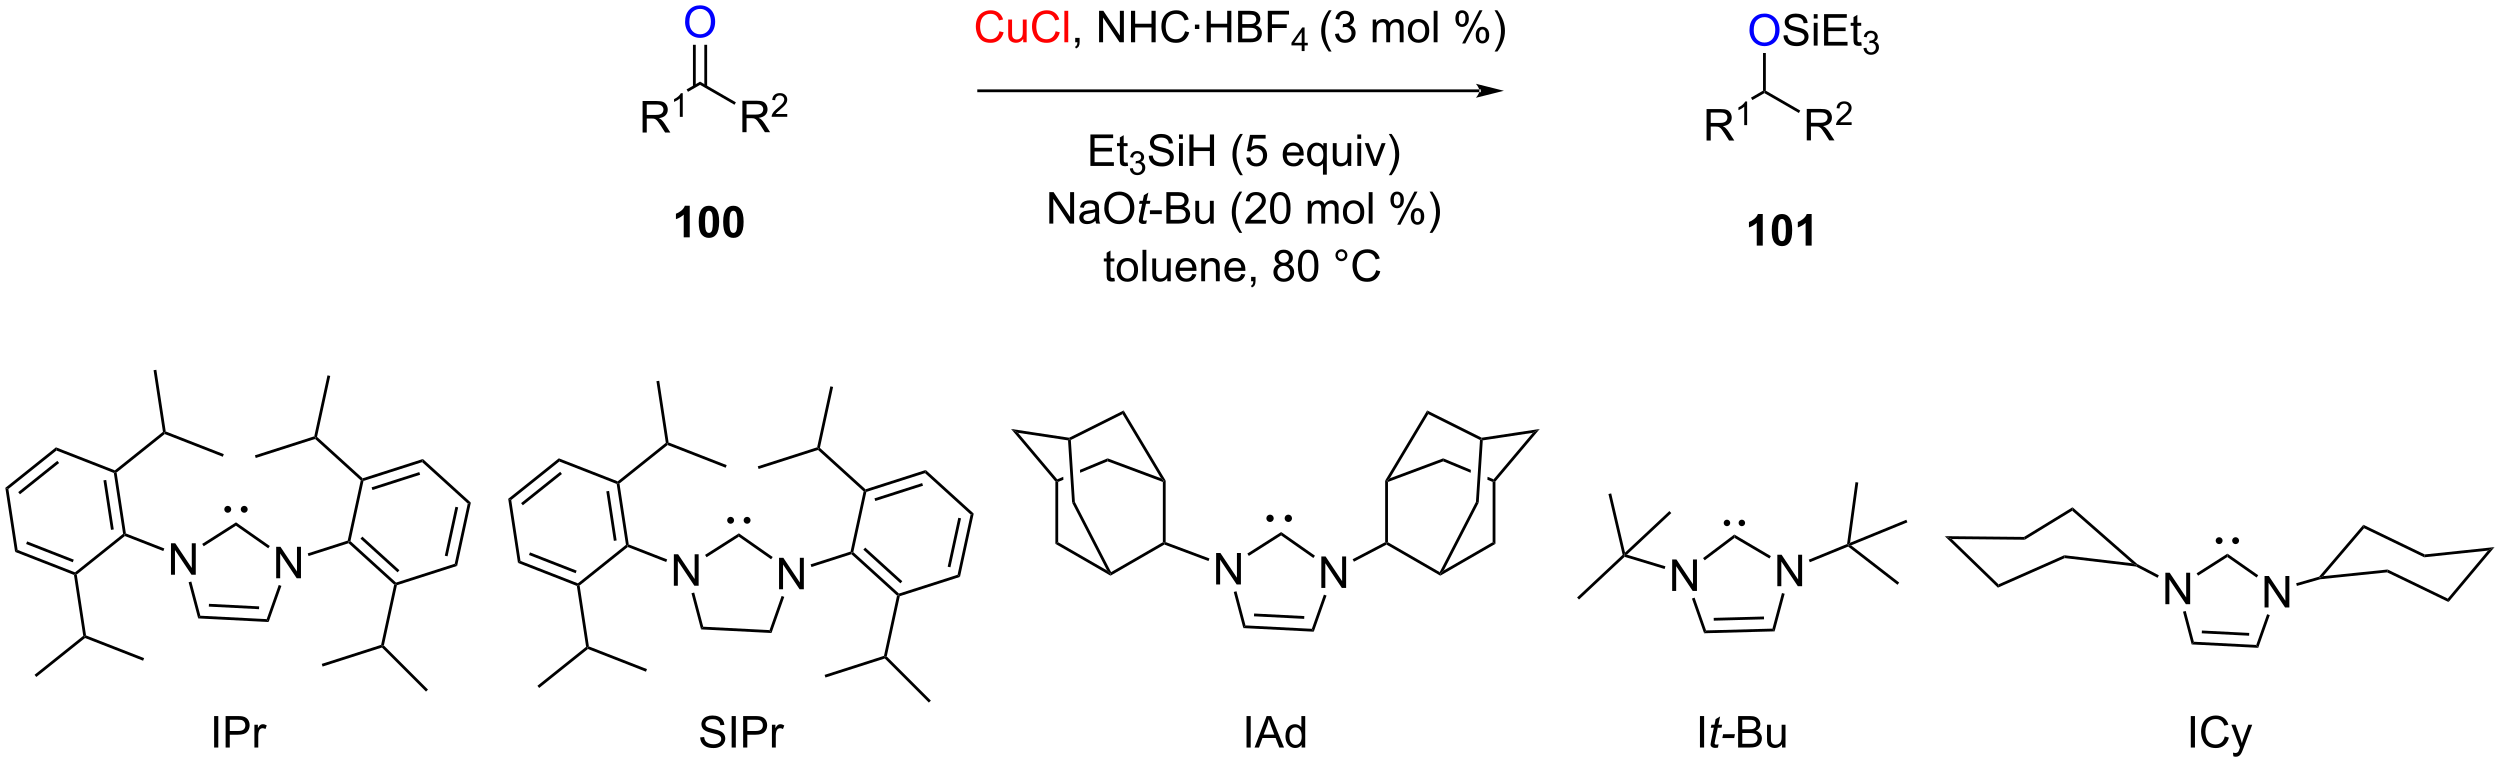<?xml version="1.0" encoding="UTF-8"?>
<!DOCTYPE svg PUBLIC '-//W3C//DTD SVG 1.0//EN'
          'http://www.w3.org/TR/2001/REC-SVG-20010904/DTD/svg10.dtd'>
<svg stroke-dasharray="none" shape-rendering="auto" xmlns="http://www.w3.org/2000/svg" font-family="'Dialog'" text-rendering="auto" width="1024" fill-opacity="1" color-interpolation="auto" color-rendering="auto" preserveAspectRatio="xMidYMid meet" font-size="12px" viewBox="0 0 1024 313" fill="black" xmlns:xlink="http://www.w3.org/1999/xlink" stroke="black" image-rendering="auto" stroke-miterlimit="10" stroke-linecap="square" stroke-linejoin="miter" font-style="normal" stroke-width="1" height="313" stroke-dashoffset="0" font-weight="normal" stroke-opacity="1"
><!--Generated by the Batik Graphics2D SVG Generator--><defs id="genericDefs"
  /><g
  ><defs id="defs1"
    ><clipPath clipPathUnits="userSpaceOnUse" id="clipPath1"
      ><path d="M0.633 3.277 L468.737 3.277 L468.737 145.985 L0.633 145.985 L0.633 3.277 Z"
      /></clipPath
      ><clipPath clipPathUnits="userSpaceOnUse" id="clipPath2"
      ><path d="M-0.972 55.947 L-0.972 194.688 L454.117 194.688 L454.117 55.947 Z"
      /></clipPath
    ></defs
    ><g transform="scale(2.188,2.188) translate(-0.633,-3.277) matrix(1.029,0,0,1.029,1.633,-54.27)"
    ><path d="M115.933 80.031 L115.933 74.304 L118.472 74.304 Q119.238 74.304 119.636 74.458 Q120.035 74.612 120.272 75.002 Q120.511 75.393 120.511 75.867 Q120.511 76.476 120.115 76.895 Q119.722 77.312 118.897 77.424 Q119.199 77.57 119.355 77.71 Q119.686 78.015 119.983 78.471 L120.98 80.031 L120.027 80.031 L119.269 78.838 Q118.936 78.323 118.719 78.049 Q118.506 77.776 118.337 77.666 Q118.167 77.557 117.99 77.515 Q117.863 77.487 117.568 77.487 L116.691 77.487 L116.691 80.031 L115.933 80.031 ZM116.691 76.83 L118.318 76.83 Q118.839 76.83 119.131 76.724 Q119.425 76.617 119.576 76.38 Q119.73 76.143 119.73 75.867 Q119.73 75.46 119.433 75.2 Q119.139 74.937 118.503 74.937 L116.691 74.937 L116.691 76.83 Z" stroke="none" clip-path="url(#clipPath2)"
    /></g
    ><g transform="matrix(2.25,0,0,2.25,2.188,-125.888)"
    ><path d="M123.317 77.231 L122.789 77.231 L122.789 73.87 Q122.598 74.051 122.289 74.233 Q121.981 74.414 121.734 74.506 L121.734 73.996 Q122.176 73.787 122.506 73.493 Q122.838 73.196 122.977 72.918 L123.317 72.918 L123.317 77.231 Z" stroke="none" clip-path="url(#clipPath2)"
    /></g
    ><g transform="matrix(2.25,0,0,2.25,2.188,-125.888)"
    ><path d="M124.273 72.667 L124.018 72.225 L126.466 70.812 L126.466 71.401 Z" stroke="none" clip-path="url(#clipPath2)"
    /></g
    ><g transform="matrix(2.25,0,0,2.25,2.188,-125.888)"
    ><path d="M134.174 80.011 L134.174 74.284 L136.713 74.284 Q137.478 74.284 137.877 74.438 Q138.275 74.591 138.512 74.982 Q138.752 75.373 138.752 75.847 Q138.752 76.456 138.356 76.875 Q137.963 77.292 137.137 77.404 Q137.439 77.55 137.596 77.69 Q137.926 77.995 138.223 78.451 L139.221 80.011 L138.268 80.011 L137.51 78.818 Q137.176 78.302 136.96 78.029 Q136.747 77.755 136.577 77.646 Q136.408 77.537 136.231 77.495 Q136.103 77.466 135.809 77.466 L134.932 77.466 L134.932 80.011 L134.174 80.011 ZM134.932 76.81 L136.559 76.81 Q137.08 76.81 137.372 76.703 Q137.666 76.597 137.817 76.36 Q137.971 76.123 137.971 75.847 Q137.971 75.44 137.674 75.18 Q137.38 74.917 136.744 74.917 L134.932 74.917 L134.932 76.81 Z" stroke="none" clip-path="url(#clipPath2)"
    /></g
    ><g transform="matrix(2.25,0,0,2.25,2.188,-125.888)"
    ><path d="M142.342 76.703 L142.342 77.211 L139.502 77.211 Q139.497 77.019 139.565 76.844 Q139.673 76.555 139.911 76.273 Q140.151 75.992 140.602 75.623 Q141.301 75.049 141.548 74.713 Q141.794 74.377 141.794 74.078 Q141.794 73.765 141.569 73.55 Q141.346 73.334 140.985 73.334 Q140.604 73.334 140.376 73.562 Q140.147 73.791 140.145 74.195 L139.602 74.14 Q139.659 73.533 140.022 73.217 Q140.385 72.898 140.997 72.898 Q141.616 72.898 141.975 73.242 Q142.337 73.584 142.337 74.09 Q142.337 74.347 142.231 74.597 Q142.126 74.846 141.88 75.121 Q141.635 75.396 141.067 75.877 Q140.592 76.275 140.458 76.418 Q140.323 76.56 140.235 76.703 L142.342 76.703 Z" stroke="none" clip-path="url(#clipPath2)"
    /></g
    ><g transform="matrix(2.25,0,0,2.25,2.188,-125.888)"
    ><path d="M126.466 71.401 L126.466 70.812 L132.992 74.58 L132.737 75.022 Z" stroke="none" clip-path="url(#clipPath2)"
    /></g
    ><g fill="blue" transform="matrix(2.25,0,0,2.25,2.188,-125.888)" stroke="blue"
    ><path d="M123.742 59.959 Q123.742 58.532 124.508 57.727 Q125.273 56.92 126.484 56.92 Q127.276 56.92 127.911 57.3 Q128.549 57.678 128.883 58.355 Q129.219 59.032 129.219 59.891 Q129.219 60.763 128.867 61.451 Q128.516 62.138 127.87 62.493 Q127.227 62.847 126.479 62.847 Q125.672 62.847 125.034 62.456 Q124.398 62.063 124.07 61.388 Q123.742 60.711 123.742 59.959 ZM124.523 59.969 Q124.523 61.006 125.078 61.602 Q125.635 62.196 126.477 62.196 Q127.331 62.196 127.883 61.594 Q128.437 60.993 128.437 59.888 Q128.437 59.188 128.201 58.667 Q127.963 58.146 127.508 57.86 Q127.055 57.571 126.487 57.571 Q125.682 57.571 125.102 58.125 Q124.523 58.678 124.523 59.969 Z" stroke="none" clip-path="url(#clipPath2)"
    /></g
    ><g transform="matrix(2.25,0,0,2.25,2.188,-125.888)"
    ><path d="M127.756 71.704 L127.756 64.104 L127.246 64.104 L127.246 71.704 ZM125.685 71.704 L125.685 64.104 L125.175 64.104 L125.175 71.704 Z" stroke="none" clip-path="url(#clipPath2)"
    /></g
    ><g transform="matrix(2.25,0,0,2.25,2.188,-125.888)"
    ><path d="M268.343 72.732 L268.343 72.732 L177.191 72.732 L176.936 72.732 L176.936 72.221 L177.191 72.221 L268.343 72.221 L268.598 72.221 L268.598 72.732 ZM272.807 72.477 L267.705 71.201 C267.705 71.201 268.343 71.918 268.343 72.477 C268.343 73.035 267.705 73.752 267.705 73.752 Z" stroke="none" clip-path="url(#clipPath2)"
    /></g
    ><g fill="red" transform="matrix(2.25,0,0,2.25,2.188,-125.888)" stroke="red"
    ><path d="M180.976 61.641 L181.733 61.831 Q181.496 62.766 180.877 63.258 Q180.257 63.748 179.364 63.748 Q178.437 63.748 177.856 63.37 Q177.278 62.992 176.973 62.279 Q176.671 61.563 176.671 60.742 Q176.671 59.847 177.012 59.183 Q177.356 58.516 177.986 58.17 Q178.616 57.823 179.374 57.823 Q180.233 57.823 180.819 58.261 Q181.405 58.698 181.637 59.492 L180.89 59.667 Q180.692 59.042 180.312 58.758 Q179.934 58.472 179.358 58.472 Q178.7 58.472 178.254 58.789 Q177.812 59.105 177.632 59.638 Q177.452 60.172 177.452 60.737 Q177.452 61.469 177.666 62.013 Q177.879 62.558 178.327 62.828 Q178.778 63.097 179.301 63.097 Q179.937 63.097 180.377 62.73 Q180.819 62.362 180.976 61.641 ZM185.297 63.649 L185.297 63.039 Q184.813 63.742 183.98 63.742 Q183.612 63.742 183.295 63.602 Q182.977 63.461 182.821 63.248 Q182.667 63.034 182.605 62.727 Q182.563 62.519 182.563 62.071 L182.563 59.5 L183.266 59.5 L183.266 61.8 Q183.266 62.352 183.308 62.542 Q183.375 62.821 183.589 62.98 Q183.805 63.136 184.12 63.136 Q184.438 63.136 184.714 62.974 Q184.993 62.813 185.107 62.534 Q185.222 62.253 185.222 61.722 L185.222 59.5 L185.925 59.5 L185.925 63.649 L185.297 63.649 ZM191.202 61.641 L191.96 61.831 Q191.723 62.766 191.103 63.258 Q190.483 63.748 189.59 63.748 Q188.663 63.748 188.082 63.37 Q187.504 62.992 187.2 62.279 Q186.898 61.563 186.898 60.742 Q186.898 59.847 187.239 59.183 Q187.582 58.516 188.213 58.17 Q188.843 57.823 189.601 57.823 Q190.46 57.823 191.046 58.261 Q191.632 58.698 191.864 59.492 L191.116 59.667 Q190.918 59.042 190.538 58.758 Q190.161 58.472 189.585 58.472 Q188.926 58.472 188.481 58.789 Q188.038 59.105 187.858 59.638 Q187.679 60.172 187.679 60.737 Q187.679 61.469 187.892 62.013 Q188.106 62.558 188.554 62.828 Q189.004 63.097 189.528 63.097 Q190.163 63.097 190.603 62.73 Q191.046 62.362 191.202 61.641 ZM192.789 63.649 L192.789 57.922 L193.493 57.922 L193.493 63.649 L192.789 63.649 Z" stroke="none" clip-path="url(#clipPath2)"
    /></g
    ><g transform="matrix(2.25,0,0,2.25,2.188,-125.888)"
    ><path d="M194.765 63.649 L194.765 62.847 L195.567 62.847 L195.567 63.649 Q195.567 64.091 195.411 64.362 Q195.254 64.633 194.913 64.782 L194.718 64.482 Q194.942 64.383 195.046 64.193 Q195.153 64.006 195.163 63.649 L194.765 63.649 ZM199.108 63.649 L199.108 57.922 L199.887 57.922 L202.895 62.417 L202.895 57.922 L203.621 57.922 L203.621 63.649 L202.843 63.649 L199.835 59.149 L199.835 63.649 L199.108 63.649 ZM204.917 63.649 L204.917 57.922 L205.675 57.922 L205.675 60.274 L208.651 60.274 L208.651 57.922 L209.409 57.922 L209.409 63.649 L208.651 63.649 L208.651 60.948 L205.675 60.948 L205.675 63.649 L204.917 63.649 ZM214.757 61.641 L215.515 61.831 Q215.278 62.766 214.658 63.258 Q214.038 63.748 213.145 63.748 Q212.218 63.748 211.637 63.37 Q211.059 62.992 210.754 62.279 Q210.452 61.563 210.452 60.742 Q210.452 59.847 210.793 59.183 Q211.137 58.516 211.767 58.17 Q212.397 57.823 213.155 57.823 Q214.015 57.823 214.601 58.261 Q215.186 58.698 215.418 59.492 L214.671 59.667 Q214.473 59.042 214.093 58.758 Q213.715 58.472 213.14 58.472 Q212.481 58.472 212.036 58.789 Q211.593 59.105 211.413 59.638 Q211.233 60.172 211.233 60.737 Q211.233 61.469 211.447 62.013 Q211.661 62.558 212.108 62.828 Q212.559 63.097 213.082 63.097 Q213.718 63.097 214.158 62.73 Q214.601 62.362 214.757 61.641 ZM216.555 61.23 L216.555 60.43 L217.355 60.43 L217.355 61.23 L216.555 61.23 ZM218.694 63.649 L218.694 57.922 L219.452 57.922 L219.452 60.274 L222.429 60.274 L222.429 57.922 L223.186 57.922 L223.186 63.649 L222.429 63.649 L222.429 60.948 L219.452 60.948 L219.452 63.649 L218.694 63.649 ZM224.417 63.649 L224.417 57.922 L226.565 57.922 Q227.222 57.922 227.618 58.097 Q228.016 58.269 228.24 58.631 Q228.464 58.992 228.464 59.386 Q228.464 59.753 228.263 60.078 Q228.065 60.401 227.664 60.602 Q228.183 60.753 228.461 61.12 Q228.743 61.487 228.743 61.987 Q228.743 62.391 228.571 62.737 Q228.401 63.081 228.151 63.269 Q227.901 63.456 227.524 63.552 Q227.149 63.649 226.602 63.649 L224.417 63.649 ZM225.175 60.328 L226.414 60.328 Q226.917 60.328 227.136 60.261 Q227.425 60.175 227.571 59.977 Q227.719 59.776 227.719 59.477 Q227.719 59.191 227.581 58.974 Q227.446 58.758 227.19 58.677 Q226.938 58.597 226.321 58.597 L225.175 58.597 L225.175 60.328 ZM225.175 62.972 L226.602 62.972 Q226.969 62.972 227.118 62.946 Q227.378 62.899 227.552 62.789 Q227.73 62.68 227.841 62.472 Q227.956 62.261 227.956 61.987 Q227.956 61.667 227.792 61.433 Q227.628 61.196 227.336 61.099 Q227.047 61.003 226.5 61.003 L225.175 61.003 L225.175 62.972 ZM229.823 63.649 L229.823 57.922 L233.688 57.922 L233.688 58.597 L230.581 58.597 L230.581 60.37 L233.268 60.37 L233.268 61.047 L230.581 61.047 L230.581 63.649 L229.823 63.649 Z" stroke="none" clip-path="url(#clipPath2)"
    /></g
    ><g transform="matrix(2.25,0,0,2.25,2.188,-125.888)"
    ><path d="M235.993 65.249 L235.993 64.219 L234.13 64.219 L234.13 63.737 L236.091 60.954 L236.52 60.954 L236.52 63.737 L237.101 63.737 L237.101 64.219 L236.52 64.219 L236.52 65.249 L235.993 65.249 ZM235.993 63.737 L235.993 61.8 L234.649 63.737 L235.993 63.737 Z" stroke="none" clip-path="url(#clipPath2)"
    /></g
    ><g transform="matrix(2.25,0,0,2.25,2.188,-125.888)"
    ><path d="M240.93 65.334 Q240.347 64.599 239.943 63.615 Q239.542 62.628 239.542 61.573 Q239.542 60.644 239.844 59.792 Q240.196 58.805 240.93 57.823 L241.433 57.823 Q240.961 58.636 240.808 58.985 Q240.571 59.524 240.433 60.11 Q240.266 60.839 240.266 61.578 Q240.266 63.456 241.433 65.334 L240.93 65.334 ZM242.058 62.136 L242.761 62.042 Q242.883 62.641 243.172 62.904 Q243.464 63.167 243.883 63.167 Q244.378 63.167 244.719 62.823 Q245.063 62.48 245.063 61.972 Q245.063 61.487 244.745 61.175 Q244.43 60.86 243.94 60.86 Q243.743 60.86 243.446 60.938 L243.524 60.321 Q243.594 60.328 243.636 60.328 Q244.086 60.328 244.446 60.094 Q244.805 59.86 244.805 59.37 Q244.805 58.985 244.542 58.732 Q244.282 58.477 243.868 58.477 Q243.456 58.477 243.183 58.735 Q242.909 58.992 242.831 59.508 L242.128 59.383 Q242.258 58.675 242.714 58.287 Q243.172 57.899 243.852 57.899 Q244.321 57.899 244.714 58.099 Q245.11 58.3 245.318 58.649 Q245.526 58.995 245.526 59.386 Q245.526 59.758 245.326 60.063 Q245.128 60.367 244.737 60.547 Q245.245 60.664 245.526 61.034 Q245.808 61.401 245.808 61.956 Q245.808 62.706 245.261 63.23 Q244.714 63.75 243.878 63.75 Q243.125 63.75 242.625 63.302 Q242.128 62.852 242.058 62.136 ZM248.922 63.649 L248.922 59.5 L249.55 59.5 L249.55 60.081 Q249.745 59.776 250.068 59.592 Q250.393 59.407 250.808 59.407 Q251.268 59.407 251.563 59.599 Q251.86 59.789 251.98 60.133 Q252.472 59.407 253.261 59.407 Q253.878 59.407 254.209 59.748 Q254.542 60.089 254.542 60.8 L254.542 63.649 L253.844 63.649 L253.844 61.034 Q253.844 60.612 253.774 60.427 Q253.706 60.242 253.526 60.131 Q253.347 60.016 253.105 60.016 Q252.667 60.016 252.378 60.308 Q252.089 60.597 252.089 61.237 L252.089 63.649 L251.386 63.649 L251.386 60.953 Q251.386 60.485 251.214 60.25 Q251.042 60.016 250.651 60.016 Q250.355 60.016 250.102 60.172 Q249.852 60.328 249.737 60.631 Q249.625 60.93 249.625 61.495 L249.625 63.649 L248.922 63.649 ZM255.323 61.573 Q255.323 60.422 255.964 59.867 Q256.5 59.407 257.269 59.407 Q258.125 59.407 258.667 59.967 Q259.211 60.526 259.211 61.516 Q259.211 62.316 258.969 62.776 Q258.729 63.235 258.271 63.49 Q257.813 63.742 257.269 63.742 Q256.399 63.742 255.86 63.185 Q255.323 62.625 255.323 61.573 ZM256.047 61.573 Q256.047 62.37 256.394 62.769 Q256.743 63.164 257.269 63.164 Q257.792 63.164 258.138 62.766 Q258.487 62.367 258.487 61.55 Q258.487 60.782 258.138 60.386 Q257.789 59.987 257.269 59.987 Q256.743 59.987 256.394 60.383 Q256.047 60.776 256.047 61.573 ZM260.02 63.649 L260.02 57.922 L260.723 57.922 L260.723 63.649 L260.02 63.649 ZM263.973 59.297 Q263.973 58.683 264.28 58.253 Q264.59 57.823 265.176 57.823 Q265.715 57.823 266.067 58.209 Q266.421 58.594 266.421 59.339 Q266.421 60.066 266.064 60.459 Q265.707 60.852 265.184 60.852 Q264.663 60.852 264.317 60.467 Q263.973 60.078 263.973 59.297 ZM265.194 58.308 Q264.934 58.308 264.759 58.534 Q264.585 58.761 264.585 59.367 Q264.585 59.917 264.759 60.144 Q264.937 60.367 265.194 60.367 Q265.46 60.367 265.634 60.141 Q265.809 59.914 265.809 59.313 Q265.809 58.758 265.632 58.534 Q265.457 58.308 265.194 58.308 ZM265.2 63.86 L268.332 57.823 L268.903 57.823 L265.78 63.86 L265.2 63.86 ZM267.676 62.305 Q267.676 61.688 267.983 61.261 Q268.293 60.831 268.882 60.831 Q269.421 60.831 269.775 61.217 Q270.129 61.602 270.129 62.347 Q270.129 63.073 269.77 63.467 Q269.413 63.86 268.887 63.86 Q268.366 63.86 268.02 63.472 Q267.676 63.081 267.676 62.305 ZM268.903 61.316 Q268.637 61.316 268.463 61.542 Q268.288 61.769 268.288 62.375 Q268.288 62.922 268.463 63.149 Q268.64 63.375 268.897 63.375 Q269.168 63.375 269.34 63.149 Q269.515 62.922 269.515 62.321 Q269.515 61.766 269.338 61.542 Q269.163 61.316 268.903 61.316 ZM271.61 65.334 L271.104 65.334 Q272.274 63.456 272.274 61.578 Q272.274 60.844 272.104 60.12 Q271.972 59.534 271.735 58.995 Q271.581 58.644 271.104 57.823 L271.61 57.823 Q272.344 58.805 272.696 59.792 Q272.995 60.644 272.995 61.573 Q272.995 62.628 272.591 63.615 Q272.188 64.599 271.61 65.334 Z" stroke="none" clip-path="url(#clipPath2)"
    /></g
    ><g transform="matrix(2.25,0,0,2.25,2.188,-125.888)"
    ><path d="M197.53 86.154 L197.53 80.428 L201.67 80.428 L201.67 81.102 L198.288 81.102 L198.288 82.857 L201.457 82.857 L201.457 83.529 L198.288 83.529 L198.288 85.477 L201.803 85.477 L201.803 86.154 L197.53 86.154 ZM204.295 85.524 L204.397 86.147 Q204.1 86.209 203.866 86.209 Q203.483 86.209 203.272 86.089 Q203.061 85.967 202.975 85.769 Q202.889 85.571 202.889 84.938 L202.889 82.553 L202.374 82.553 L202.374 82.006 L202.889 82.006 L202.889 80.977 L203.59 80.555 L203.59 82.006 L204.295 82.006 L204.295 82.553 L203.59 82.553 L203.59 84.977 Q203.59 85.279 203.626 85.365 Q203.663 85.451 203.746 85.503 Q203.832 85.553 203.988 85.553 Q204.105 85.553 204.295 85.524 Z" stroke="none" clip-path="url(#clipPath2)"
    /></g
    ><g transform="matrix(2.25,0,0,2.25,2.188,-125.888)"
    ><path d="M204.708 86.62 L205.235 86.549 Q205.327 86.998 205.543 87.196 Q205.762 87.393 206.077 87.393 Q206.448 87.393 206.704 87.135 Q206.962 86.877 206.962 86.496 Q206.962 86.133 206.723 85.899 Q206.487 85.662 206.12 85.662 Q205.971 85.662 205.749 85.721 L205.807 85.258 Q205.86 85.264 205.891 85.264 Q206.229 85.264 206.499 85.088 Q206.768 84.912 206.768 84.545 Q206.768 84.256 206.571 84.067 Q206.375 83.875 206.065 83.875 Q205.756 83.875 205.551 84.069 Q205.346 84.262 205.288 84.649 L204.76 84.555 Q204.858 84.024 205.2 83.733 Q205.543 83.442 206.053 83.442 Q206.405 83.442 206.7 83.592 Q206.997 83.743 207.153 84.004 Q207.309 84.264 207.309 84.557 Q207.309 84.836 207.159 85.065 Q207.01 85.293 206.717 85.428 Q207.098 85.516 207.309 85.793 Q207.52 86.069 207.52 86.485 Q207.52 87.047 207.11 87.44 Q206.7 87.831 206.073 87.831 Q205.508 87.831 205.133 87.495 Q204.76 87.157 204.708 86.62 Z" stroke="none" clip-path="url(#clipPath2)"
    /></g
    ><g transform="matrix(2.25,0,0,2.25,2.188,-125.888)"
    ><path d="M208.152 84.313 L208.868 84.251 Q208.917 84.68 209.102 84.956 Q209.29 85.232 209.68 85.402 Q210.071 85.571 210.558 85.571 Q210.993 85.571 211.324 85.443 Q211.657 85.313 211.819 85.089 Q211.98 84.865 211.98 84.6 Q211.98 84.329 211.824 84.128 Q211.667 83.928 211.308 83.79 Q211.079 83.701 210.29 83.511 Q209.501 83.321 209.183 83.154 Q208.774 82.938 208.571 82.62 Q208.371 82.303 208.371 81.907 Q208.371 81.475 208.615 81.097 Q208.863 80.719 209.334 80.524 Q209.808 80.329 210.386 80.329 Q211.024 80.329 211.509 80.534 Q211.996 80.74 212.256 81.139 Q212.519 81.537 212.54 82.04 L211.813 82.094 Q211.753 81.553 211.415 81.277 Q211.079 80.998 210.417 80.998 Q209.73 80.998 209.415 81.251 Q209.102 81.501 209.102 81.857 Q209.102 82.165 209.324 82.365 Q209.542 82.563 210.467 82.774 Q211.391 82.982 211.735 83.139 Q212.235 83.368 212.472 83.722 Q212.712 84.076 212.712 84.537 Q212.712 84.993 212.449 85.399 Q212.188 85.803 211.696 86.029 Q211.207 86.253 210.595 86.253 Q209.816 86.253 209.29 86.027 Q208.766 85.797 208.467 85.344 Q208.167 84.889 208.152 84.313 ZM213.66 81.235 L213.66 80.428 L214.363 80.428 L214.363 81.235 L213.66 81.235 ZM213.66 86.154 L213.66 82.006 L214.363 82.006 L214.363 86.154 L213.66 86.154 ZM215.546 86.154 L215.546 80.428 L216.304 80.428 L216.304 82.779 L219.281 82.779 L219.281 80.428 L220.039 80.428 L220.039 86.154 L219.281 86.154 L219.281 83.454 L216.304 83.454 L216.304 86.154 L215.546 86.154 ZM224.778 87.839 Q224.195 87.105 223.791 86.12 Q223.39 85.133 223.39 84.079 Q223.39 83.149 223.692 82.297 Q224.044 81.311 224.778 80.329 L225.281 80.329 Q224.809 81.141 224.656 81.49 Q224.419 82.029 224.281 82.615 Q224.114 83.344 224.114 84.084 Q224.114 85.962 225.281 87.839 L224.778 87.839 ZM225.903 84.654 L226.64 84.592 Q226.724 85.131 227.02 85.402 Q227.32 85.672 227.742 85.672 Q228.25 85.672 228.601 85.29 Q228.953 84.907 228.953 84.274 Q228.953 83.672 228.614 83.326 Q228.278 82.977 227.731 82.977 Q227.39 82.977 227.117 83.133 Q226.843 83.287 226.687 83.532 L226.028 83.446 L226.583 80.506 L229.429 80.506 L229.429 81.178 L227.145 81.178 L226.835 82.717 Q227.351 82.357 227.919 82.357 Q228.669 82.357 229.184 82.878 Q229.7 83.397 229.7 84.212 Q229.7 84.99 229.247 85.555 Q228.695 86.253 227.742 86.253 Q226.96 86.253 226.466 85.816 Q225.974 85.376 225.903 84.654 ZM235.609 84.818 L236.335 84.907 Q236.164 85.545 235.697 85.897 Q235.234 86.248 234.512 86.248 Q233.601 86.248 233.067 85.688 Q232.536 85.126 232.536 84.115 Q232.536 83.068 233.075 82.49 Q233.614 81.912 234.474 81.912 Q235.304 81.912 235.83 82.48 Q236.359 83.045 236.359 84.071 Q236.359 84.133 236.356 84.258 L233.262 84.258 Q233.302 84.943 233.648 85.308 Q233.997 85.67 234.515 85.67 Q234.903 85.67 235.177 85.467 Q235.45 85.264 235.609 84.818 ZM233.302 83.68 L235.617 83.68 Q235.57 83.157 235.351 82.897 Q235.015 82.49 234.481 82.49 Q233.997 82.49 233.666 82.816 Q233.335 83.139 233.302 83.68 ZM239.863 87.745 L239.863 85.712 Q239.699 85.943 239.405 86.097 Q239.11 86.248 238.777 86.248 Q238.04 86.248 237.506 85.659 Q236.972 85.068 236.972 84.04 Q236.972 83.415 237.188 82.92 Q237.407 82.422 237.819 82.167 Q238.23 81.912 238.722 81.912 Q239.493 81.912 239.933 82.561 L239.933 82.006 L240.566 82.006 L240.566 87.745 L239.863 87.745 ZM237.696 84.068 Q237.696 84.868 238.032 85.269 Q238.368 85.67 238.837 85.67 Q239.285 85.67 239.608 85.29 Q239.933 84.907 239.933 84.131 Q239.933 83.303 239.592 82.886 Q239.251 82.467 238.79 82.467 Q238.332 82.467 238.014 82.855 Q237.696 83.243 237.696 84.068 ZM244.387 86.154 L244.387 85.545 Q243.903 86.248 243.07 86.248 Q242.703 86.248 242.385 86.107 Q242.067 85.967 241.911 85.753 Q241.757 85.54 241.695 85.232 Q241.653 85.024 241.653 84.576 L241.653 82.006 L242.356 82.006 L242.356 84.305 Q242.356 84.857 242.398 85.047 Q242.466 85.326 242.679 85.485 Q242.895 85.641 243.21 85.641 Q243.528 85.641 243.804 85.48 Q244.083 85.318 244.197 85.04 Q244.312 84.758 244.312 84.227 L244.312 82.006 L245.015 82.006 L245.015 86.154 L244.387 86.154 ZM246.121 81.235 L246.121 80.428 L246.824 80.428 L246.824 81.235 L246.121 81.235 ZM246.121 86.154 L246.121 82.006 L246.824 82.006 L246.824 86.154 L246.121 86.154 ZM249.046 86.154 L247.468 82.006 L248.21 82.006 L249.101 84.49 Q249.247 84.891 249.367 85.326 Q249.46 84.998 249.63 84.537 L250.552 82.006 L251.273 82.006 L249.703 86.154 L249.046 86.154 ZM252.356 87.839 L251.851 87.839 Q253.02 85.962 253.02 84.084 Q253.02 83.35 252.851 82.626 Q252.718 82.04 252.481 81.501 Q252.328 81.149 251.851 80.329 L252.356 80.329 Q253.091 81.311 253.442 82.297 Q253.742 83.149 253.742 84.079 Q253.742 85.133 253.338 86.12 Q252.934 87.105 252.356 87.839 Z" stroke="none" clip-path="url(#clipPath2)"
    /></g
    ><g transform="matrix(2.25,0,0,2.25,2.188,-125.888)"
    ><path d="M190.048 96.654 L190.048 90.928 L190.827 90.928 L193.834 95.422 L193.834 90.928 L194.561 90.928 L194.561 96.654 L193.782 96.654 L190.774 92.154 L190.774 96.654 L190.048 96.654 ZM198.45 96.141 Q198.06 96.475 197.698 96.613 Q197.338 96.748 196.924 96.748 Q196.239 96.748 195.872 96.415 Q195.505 96.079 195.505 95.561 Q195.505 95.256 195.643 95.003 Q195.784 94.751 196.007 94.6 Q196.232 94.446 196.513 94.368 Q196.721 94.313 197.138 94.264 Q197.989 94.162 198.393 94.022 Q198.395 93.876 198.395 93.837 Q198.395 93.407 198.198 93.232 Q197.927 92.993 197.395 92.993 Q196.901 92.993 196.664 93.167 Q196.427 93.342 196.315 93.782 L195.627 93.688 Q195.721 93.248 195.935 92.977 Q196.151 92.704 196.557 92.558 Q196.963 92.412 197.497 92.412 Q198.028 92.412 198.359 92.537 Q198.692 92.662 198.849 92.852 Q199.005 93.04 199.067 93.329 Q199.104 93.508 199.104 93.977 L199.104 94.915 Q199.104 95.897 199.148 96.157 Q199.192 96.415 199.325 96.654 L198.591 96.654 Q198.482 96.436 198.45 96.141 ZM198.393 94.571 Q198.01 94.727 197.244 94.837 Q196.81 94.899 196.63 94.977 Q196.45 95.055 196.351 95.206 Q196.255 95.357 196.255 95.54 Q196.255 95.821 196.469 96.008 Q196.682 96.196 197.091 96.196 Q197.497 96.196 197.812 96.019 Q198.13 95.842 198.278 95.532 Q198.393 95.295 198.393 94.829 L198.393 94.571 ZM200.053 93.865 Q200.053 92.438 200.819 91.633 Q201.584 90.826 202.795 90.826 Q203.587 90.826 204.222 91.206 Q204.86 91.584 205.194 92.261 Q205.53 92.938 205.53 93.797 Q205.53 94.67 205.178 95.357 Q204.827 96.045 204.181 96.399 Q203.537 96.753 202.79 96.753 Q201.983 96.753 201.345 96.363 Q200.709 95.969 200.381 95.295 Q200.053 94.618 200.053 93.865 ZM200.834 93.876 Q200.834 94.912 201.389 95.508 Q201.946 96.102 202.787 96.102 Q203.642 96.102 204.194 95.501 Q204.748 94.899 204.748 93.795 Q204.748 93.094 204.511 92.574 Q204.274 92.053 203.819 91.766 Q203.366 91.477 202.798 91.477 Q201.993 91.477 201.412 92.032 Q200.834 92.584 200.834 93.876 Z" stroke="none" clip-path="url(#clipPath2)"
    /></g
    ><g transform="matrix(2.25,0,0,2.25,2.188,-125.888)"
    ><path d="M207.807 96.079 L207.69 96.659 Q207.435 96.725 207.198 96.725 Q206.776 96.725 206.526 96.516 Q206.338 96.36 206.338 96.092 Q206.338 95.954 206.44 95.462 L206.942 93.053 L206.385 93.053 L206.497 92.506 L207.057 92.506 L207.27 91.485 L208.08 90.998 L207.763 92.506 L208.458 92.506 L208.341 93.053 L207.651 93.053 L207.169 95.344 Q207.08 95.782 207.08 95.868 Q207.08 95.993 207.151 96.061 Q207.224 96.126 207.388 96.126 Q207.622 96.126 207.807 96.079 Z" stroke="none" clip-path="url(#clipPath2)"
    /></g
    ><g transform="matrix(2.25,0,0,2.25,2.188,-125.888)"
    ><path d="M208.366 94.936 L208.366 94.227 L210.524 94.227 L210.524 94.936 L208.366 94.936 ZM211.36 96.654 L211.36 90.928 L213.509 90.928 Q214.165 90.928 214.561 91.102 Q214.959 91.274 215.183 91.636 Q215.407 91.998 215.407 92.391 Q215.407 92.758 215.207 93.084 Q215.009 93.407 214.608 93.607 Q215.126 93.758 215.405 94.126 Q215.686 94.493 215.686 94.993 Q215.686 95.397 215.514 95.743 Q215.345 96.087 215.095 96.274 Q214.845 96.462 214.467 96.558 Q214.092 96.654 213.545 96.654 L211.36 96.654 ZM212.118 93.334 L213.358 93.334 Q213.86 93.334 214.079 93.266 Q214.368 93.18 214.514 92.982 Q214.662 92.782 214.662 92.482 Q214.662 92.196 214.524 91.98 Q214.389 91.764 214.134 91.683 Q213.881 91.602 213.264 91.602 L212.118 91.602 L212.118 93.334 ZM212.118 95.977 L213.545 95.977 Q213.912 95.977 214.061 95.951 Q214.321 95.904 214.496 95.795 Q214.673 95.686 214.785 95.477 Q214.899 95.266 214.899 94.993 Q214.899 94.672 214.735 94.438 Q214.571 94.201 214.28 94.105 Q213.991 94.008 213.444 94.008 L212.118 94.008 L212.118 95.977 ZM219.358 96.654 L219.358 96.045 Q218.873 96.748 218.04 96.748 Q217.673 96.748 217.355 96.607 Q217.037 96.467 216.881 96.253 Q216.728 96.04 216.665 95.732 Q216.623 95.524 216.623 95.076 L216.623 92.506 L217.327 92.506 L217.327 94.805 Q217.327 95.357 217.368 95.547 Q217.436 95.826 217.649 95.985 Q217.866 96.141 218.181 96.141 Q218.498 96.141 218.774 95.98 Q219.053 95.818 219.168 95.54 Q219.282 95.258 219.282 94.727 L219.282 92.506 L219.985 92.506 L219.985 96.654 L219.358 96.654 ZM224.655 98.339 Q224.071 97.605 223.668 96.62 Q223.267 95.633 223.267 94.579 Q223.267 93.649 223.569 92.797 Q223.92 91.811 224.655 90.829 L225.157 90.829 Q224.686 91.641 224.532 91.99 Q224.295 92.529 224.157 93.115 Q223.991 93.844 223.991 94.584 Q223.991 96.462 225.157 98.339 L224.655 98.339 ZM229.475 95.977 L229.475 96.654 L225.689 96.654 Q225.681 96.399 225.772 96.165 Q225.915 95.779 226.233 95.404 Q226.553 95.029 227.155 94.537 Q228.087 93.772 228.415 93.324 Q228.743 92.876 228.743 92.477 Q228.743 92.061 228.444 91.774 Q228.147 91.485 227.665 91.485 Q227.157 91.485 226.853 91.79 Q226.548 92.094 226.545 92.633 L225.821 92.561 Q225.897 91.751 226.381 91.329 Q226.866 90.904 227.681 90.904 Q228.506 90.904 228.985 91.363 Q229.467 91.818 229.467 92.493 Q229.467 92.837 229.327 93.17 Q229.186 93.501 228.858 93.868 Q228.532 94.235 227.774 94.876 Q227.142 95.407 226.962 95.597 Q226.782 95.787 226.665 95.977 L229.475 95.977 ZM230.229 93.829 Q230.229 92.813 230.437 92.196 Q230.646 91.576 231.057 91.24 Q231.471 90.904 232.096 90.904 Q232.557 90.904 232.903 91.089 Q233.252 91.274 233.479 91.626 Q233.705 91.975 233.833 92.477 Q233.963 92.977 233.963 93.829 Q233.963 94.837 233.755 95.456 Q233.549 96.076 233.135 96.415 Q232.724 96.753 232.096 96.753 Q231.268 96.753 230.794 96.157 Q230.229 95.443 230.229 93.829 ZM230.95 93.829 Q230.95 95.24 231.281 95.706 Q231.612 96.172 232.096 96.172 Q232.58 96.172 232.909 95.704 Q233.239 95.235 233.239 93.829 Q233.239 92.415 232.909 91.951 Q232.58 91.485 232.088 91.485 Q231.604 91.485 231.315 91.897 Q230.95 92.42 230.95 93.829 ZM237.096 96.654 L237.096 92.506 L237.724 92.506 L237.724 93.087 Q237.919 92.782 238.242 92.597 Q238.567 92.412 238.982 92.412 Q239.442 92.412 239.737 92.605 Q240.034 92.795 240.153 93.139 Q240.646 92.412 241.435 92.412 Q242.052 92.412 242.382 92.753 Q242.716 93.094 242.716 93.805 L242.716 96.654 L242.018 96.654 L242.018 94.04 Q242.018 93.618 241.948 93.433 Q241.88 93.248 241.7 93.136 Q241.521 93.022 241.278 93.022 Q240.841 93.022 240.552 93.313 Q240.263 93.602 240.263 94.243 L240.263 96.654 L239.56 96.654 L239.56 93.959 Q239.56 93.49 239.388 93.256 Q239.216 93.022 238.825 93.022 Q238.528 93.022 238.276 93.178 Q238.026 93.334 237.911 93.636 Q237.799 93.936 237.799 94.501 L237.799 96.654 L237.096 96.654 ZM243.497 94.579 Q243.497 93.428 244.138 92.873 Q244.674 92.412 245.442 92.412 Q246.299 92.412 246.841 92.972 Q247.385 93.532 247.385 94.522 Q247.385 95.321 247.143 95.782 Q246.903 96.24 246.445 96.495 Q245.987 96.748 245.442 96.748 Q244.573 96.748 244.034 96.191 Q243.497 95.631 243.497 94.579 ZM244.221 94.579 Q244.221 95.376 244.567 95.774 Q244.916 96.17 245.442 96.17 Q245.966 96.17 246.312 95.772 Q246.661 95.373 246.661 94.555 Q246.661 93.787 246.312 93.391 Q245.963 92.993 245.442 92.993 Q244.916 92.993 244.567 93.389 Q244.221 93.782 244.221 94.579 ZM248.194 96.654 L248.194 90.928 L248.897 90.928 L248.897 96.654 L248.194 96.654 ZM252.147 92.303 Q252.147 91.688 252.454 91.258 Q252.764 90.829 253.35 90.829 Q253.889 90.829 254.241 91.214 Q254.595 91.6 254.595 92.344 Q254.595 93.071 254.238 93.464 Q253.881 93.857 253.358 93.857 Q252.837 93.857 252.491 93.472 Q252.147 93.084 252.147 92.303 ZM253.368 91.313 Q253.108 91.313 252.933 91.54 Q252.759 91.766 252.759 92.373 Q252.759 92.922 252.933 93.149 Q253.11 93.373 253.368 93.373 Q253.634 93.373 253.808 93.147 Q253.983 92.92 253.983 92.318 Q253.983 91.764 253.806 91.54 Q253.631 91.313 253.368 91.313 ZM253.373 96.865 L256.506 90.829 L257.077 90.829 L253.954 96.865 L253.373 96.865 ZM255.85 95.311 Q255.85 94.693 256.157 94.266 Q256.467 93.837 257.056 93.837 Q257.595 93.837 257.949 94.222 Q258.303 94.607 258.303 95.352 Q258.303 96.079 257.944 96.472 Q257.587 96.865 257.061 96.865 Q256.54 96.865 256.194 96.477 Q255.85 96.087 255.85 95.311 ZM257.077 94.321 Q256.811 94.321 256.636 94.547 Q256.462 94.774 256.462 95.381 Q256.462 95.928 256.636 96.154 Q256.813 96.381 257.071 96.381 Q257.342 96.381 257.514 96.154 Q257.688 95.928 257.688 95.326 Q257.688 94.772 257.511 94.547 Q257.337 94.321 257.077 94.321 ZM259.784 98.339 L259.278 98.339 Q260.448 96.462 260.448 94.584 Q260.448 93.85 260.278 93.126 Q260.146 92.54 259.909 92.001 Q259.755 91.649 259.278 90.829 L259.784 90.829 Q260.518 91.811 260.87 92.797 Q261.169 93.649 261.169 94.579 Q261.169 95.633 260.765 96.62 Q260.362 97.605 259.784 98.339 Z" stroke="none" clip-path="url(#clipPath2)"
    /></g
    ><g transform="matrix(2.25,0,0,2.25,2.188,-125.888)"
    ><path d="M201.892 106.524 L201.993 107.147 Q201.696 107.209 201.462 107.209 Q201.079 107.209 200.868 107.089 Q200.657 106.967 200.571 106.769 Q200.485 106.571 200.485 105.938 L200.485 103.553 L199.97 103.553 L199.97 103.006 L200.485 103.006 L200.485 101.977 L201.186 101.555 L201.186 103.006 L201.892 103.006 L201.892 103.553 L201.186 103.553 L201.186 105.977 Q201.186 106.279 201.222 106.365 Q201.259 106.451 201.342 106.503 Q201.428 106.553 201.584 106.553 Q201.702 106.553 201.892 106.524 ZM202.317 105.079 Q202.317 103.928 202.958 103.373 Q203.494 102.912 204.263 102.912 Q205.119 102.912 205.661 103.472 Q206.205 104.032 206.205 105.022 Q206.205 105.821 205.963 106.282 Q205.724 106.74 205.265 106.995 Q204.807 107.248 204.263 107.248 Q203.393 107.248 202.854 106.691 Q202.317 106.131 202.317 105.079 ZM203.041 105.079 Q203.041 105.876 203.388 106.274 Q203.737 106.67 204.263 106.67 Q204.786 106.67 205.132 106.272 Q205.481 105.873 205.481 105.055 Q205.481 104.287 205.132 103.891 Q204.784 103.493 204.263 103.493 Q203.737 103.493 203.388 103.889 Q203.041 104.282 203.041 105.079 ZM207.014 107.154 L207.014 101.428 L207.717 101.428 L207.717 107.154 L207.014 107.154 ZM211.526 107.154 L211.526 106.545 Q211.041 107.248 210.208 107.248 Q209.841 107.248 209.523 107.107 Q209.205 106.967 209.049 106.753 Q208.895 106.54 208.833 106.232 Q208.791 106.024 208.791 105.576 L208.791 103.006 L209.494 103.006 L209.494 105.305 Q209.494 105.857 209.536 106.047 Q209.604 106.326 209.817 106.485 Q210.034 106.641 210.349 106.641 Q210.666 106.641 210.942 106.48 Q211.221 106.318 211.336 106.04 Q211.45 105.758 211.45 105.227 L211.45 103.006 L212.153 103.006 L212.153 107.154 L211.526 107.154 ZM216.095 105.818 L216.821 105.907 Q216.649 106.545 216.183 106.897 Q215.72 107.248 214.998 107.248 Q214.087 107.248 213.553 106.688 Q213.022 106.126 213.022 105.115 Q213.022 104.068 213.561 103.49 Q214.1 102.912 214.959 102.912 Q215.79 102.912 216.316 103.48 Q216.845 104.045 216.845 105.071 Q216.845 105.133 216.842 105.258 L213.748 105.258 Q213.787 105.943 214.134 106.308 Q214.483 106.67 215.001 106.67 Q215.389 106.67 215.662 106.467 Q215.936 106.264 216.095 105.818 ZM213.787 104.68 L216.102 104.68 Q216.056 104.157 215.837 103.897 Q215.501 103.49 214.967 103.49 Q214.483 103.49 214.152 103.816 Q213.821 104.139 213.787 104.68 ZM217.705 107.154 L217.705 103.006 L218.338 103.006 L218.338 103.594 Q218.794 102.912 219.659 102.912 Q220.034 102.912 220.346 103.047 Q220.661 103.18 220.817 103.399 Q220.974 103.618 221.036 103.92 Q221.075 104.115 221.075 104.602 L221.075 107.154 L220.372 107.154 L220.372 104.631 Q220.372 104.201 220.289 103.988 Q220.208 103.774 220 103.649 Q219.791 103.522 219.51 103.522 Q219.06 103.522 218.734 103.808 Q218.409 104.092 218.409 104.889 L218.409 107.154 L217.705 107.154 ZM224.993 105.818 L225.72 105.907 Q225.548 106.545 225.082 106.897 Q224.618 107.248 223.897 107.248 Q222.985 107.248 222.452 106.688 Q221.92 106.126 221.92 105.115 Q221.92 104.068 222.459 103.49 Q222.998 102.912 223.858 102.912 Q224.689 102.912 225.214 103.48 Q225.743 104.045 225.743 105.071 Q225.743 105.133 225.741 105.258 L222.647 105.258 Q222.686 105.943 223.032 106.308 Q223.381 106.67 223.899 106.67 Q224.287 106.67 224.561 106.467 Q224.834 106.264 224.993 105.818 ZM222.686 104.68 L225.001 104.68 Q224.954 104.157 224.735 103.897 Q224.399 103.49 223.866 103.49 Q223.381 103.49 223.05 103.816 Q222.72 104.139 222.686 104.68 ZM226.786 107.154 L226.786 106.352 L227.588 106.352 L227.588 107.154 Q227.588 107.597 227.432 107.868 Q227.276 108.139 226.935 108.287 L226.739 107.988 Q226.963 107.889 227.067 107.699 Q227.174 107.511 227.185 107.154 L226.786 107.154 ZM231.935 104.047 Q231.497 103.889 231.286 103.592 Q231.075 103.295 231.075 102.881 Q231.075 102.256 231.523 101.831 Q231.974 101.404 232.721 101.404 Q233.471 101.404 233.927 101.839 Q234.385 102.274 234.385 102.899 Q234.385 103.297 234.174 103.594 Q233.966 103.889 233.541 104.047 Q234.067 104.219 234.343 104.602 Q234.619 104.985 234.619 105.516 Q234.619 106.251 234.099 106.753 Q233.58 107.253 232.731 107.253 Q231.885 107.253 231.364 106.751 Q230.846 106.248 230.846 105.498 Q230.846 104.938 231.127 104.563 Q231.411 104.186 231.935 104.047 ZM231.794 102.857 Q231.794 103.264 232.054 103.522 Q232.317 103.779 232.737 103.779 Q233.143 103.779 233.401 103.524 Q233.661 103.266 233.661 102.897 Q233.661 102.508 233.393 102.245 Q233.127 101.982 232.729 101.982 Q232.325 101.982 232.06 102.24 Q231.794 102.498 231.794 102.857 ZM231.567 105.501 Q231.567 105.803 231.711 106.084 Q231.854 106.365 232.135 106.519 Q232.416 106.672 232.739 106.672 Q233.244 106.672 233.573 106.35 Q233.901 106.024 233.901 105.524 Q233.901 105.016 233.562 104.686 Q233.224 104.352 232.716 104.352 Q232.221 104.352 231.893 104.68 Q231.567 105.008 231.567 105.501 ZM235.303 104.329 Q235.303 103.313 235.511 102.696 Q235.72 102.076 236.131 101.74 Q236.545 101.404 237.17 101.404 Q237.631 101.404 237.977 101.589 Q238.327 101.774 238.553 102.126 Q238.78 102.475 238.907 102.977 Q239.037 103.477 239.037 104.329 Q239.037 105.337 238.829 105.956 Q238.623 106.576 238.209 106.915 Q237.798 107.253 237.17 107.253 Q236.342 107.253 235.868 106.657 Q235.303 105.943 235.303 104.329 ZM236.024 104.329 Q236.024 105.74 236.355 106.206 Q236.686 106.672 237.17 106.672 Q237.655 106.672 237.983 106.204 Q238.314 105.735 238.314 104.329 Q238.314 102.915 237.983 102.451 Q237.655 101.985 237.162 101.985 Q236.678 101.985 236.389 102.397 Q236.024 102.92 236.024 104.329 ZM242.142 102.412 Q242.142 101.962 242.459 101.647 Q242.78 101.329 243.225 101.329 Q243.678 101.329 243.993 101.647 Q244.311 101.962 244.311 102.412 Q244.311 102.86 243.991 103.18 Q243.673 103.498 243.225 103.498 Q242.78 103.498 242.459 103.183 Q242.142 102.865 242.142 102.412 ZM242.569 102.412 Q242.569 102.686 242.761 102.878 Q242.954 103.071 243.227 103.071 Q243.498 103.071 243.691 102.878 Q243.884 102.686 243.884 102.412 Q243.884 102.139 243.691 101.946 Q243.498 101.751 243.227 101.751 Q242.954 101.751 242.761 101.946 Q242.569 102.139 242.569 102.412 ZM249.544 105.147 L250.302 105.337 Q250.065 106.272 249.445 106.764 Q248.825 107.253 247.932 107.253 Q247.005 107.253 246.424 106.876 Q245.846 106.498 245.541 105.784 Q245.239 105.068 245.239 104.248 Q245.239 103.352 245.58 102.688 Q245.924 102.022 246.554 101.675 Q247.185 101.329 247.942 101.329 Q248.802 101.329 249.388 101.766 Q249.974 102.204 250.205 102.998 L249.458 103.172 Q249.26 102.547 248.88 102.264 Q248.502 101.977 247.927 101.977 Q247.268 101.977 246.823 102.295 Q246.38 102.61 246.2 103.144 Q246.02 103.678 246.02 104.243 Q246.02 104.975 246.234 105.519 Q246.448 106.063 246.895 106.334 Q247.346 106.602 247.869 106.602 Q248.505 106.602 248.945 106.235 Q249.388 105.868 249.544 105.147 Z" stroke="none" clip-path="url(#clipPath2)"
    /></g
    ><g transform="matrix(2.25,0,0,2.25,2.188,-125.888)"
    ><path d="M309.698 81.531 L309.698 75.805 L312.237 75.805 Q313.003 75.805 313.401 75.958 Q313.8 76.112 314.036 76.502 Q314.276 76.893 314.276 77.367 Q314.276 77.977 313.88 78.396 Q313.487 78.812 312.661 78.924 Q312.964 79.07 313.12 79.211 Q313.45 79.516 313.747 79.971 L314.745 81.531 L313.792 81.531 L313.034 80.338 Q312.7 79.823 312.484 79.549 Q312.271 79.276 312.101 79.167 Q311.932 79.057 311.755 79.016 Q311.628 78.987 311.333 78.987 L310.456 78.987 L310.456 81.531 L309.698 81.531 ZM310.456 78.331 L312.083 78.331 Q312.604 78.331 312.896 78.224 Q313.19 78.117 313.341 77.88 Q313.495 77.643 313.495 77.367 Q313.495 76.961 313.198 76.701 Q312.904 76.437 312.268 76.437 L310.456 76.437 L310.456 78.331 Z" stroke="none" clip-path="url(#clipPath2)"
    /></g
    ><g transform="matrix(2.25,0,0,2.25,2.188,-125.888)"
    ><path d="M317.081 78.731 L316.554 78.731 L316.554 75.37 Q316.363 75.552 316.054 75.733 Q315.745 75.915 315.499 76.007 L315.499 75.497 Q315.941 75.288 316.271 74.993 Q316.603 74.696 316.742 74.419 L317.081 74.419 L317.081 78.731 Z" stroke="none" clip-path="url(#clipPath2)"
    /></g
    ><g transform="matrix(2.25,0,0,2.25,2.188,-125.888)"
    ><path d="M318.038 74.167 L317.783 73.725 L319.975 72.46 L320.23 72.607 L320.23 72.901 Z" stroke="none" clip-path="url(#clipPath2)"
    /></g
    ><g transform="matrix(2.25,0,0,2.25,2.188,-125.888)"
    ><path d="M327.939 81.511 L327.939 75.784 L330.478 75.784 Q331.243 75.784 331.642 75.938 Q332.04 76.092 332.277 76.483 Q332.517 76.873 332.517 77.347 Q332.517 77.956 332.121 78.376 Q331.728 78.792 330.902 78.904 Q331.204 79.05 331.361 79.191 Q331.691 79.496 331.988 79.951 L332.986 81.511 L332.033 81.511 L331.275 80.318 Q330.941 79.803 330.725 79.529 Q330.512 79.256 330.342 79.147 Q330.173 79.037 329.996 78.996 Q329.868 78.967 329.574 78.967 L328.697 78.967 L328.697 81.511 L327.939 81.511 ZM328.697 78.311 L330.324 78.311 Q330.845 78.311 331.137 78.204 Q331.431 78.097 331.582 77.86 Q331.736 77.623 331.736 77.347 Q331.736 76.941 331.439 76.68 Q331.144 76.417 330.509 76.417 L328.697 76.417 L328.697 78.311 Z" stroke="none" clip-path="url(#clipPath2)"
    /></g
    ><g transform="matrix(2.25,0,0,2.25,2.188,-125.888)"
    ><path d="M336.107 78.203 L336.107 78.711 L333.267 78.711 Q333.262 78.52 333.33 78.344 Q333.437 78.055 333.676 77.774 Q333.916 77.492 334.367 77.123 Q335.066 76.549 335.312 76.213 Q335.558 75.877 335.558 75.578 Q335.558 75.266 335.334 75.051 Q335.111 74.834 334.75 74.834 Q334.369 74.834 334.14 75.063 Q333.912 75.291 333.91 75.695 L333.367 75.641 Q333.424 75.033 333.787 74.717 Q334.15 74.399 334.762 74.399 Q335.381 74.399 335.74 74.742 Q336.101 75.084 336.101 75.59 Q336.101 75.848 335.996 76.098 Q335.89 76.346 335.644 76.621 Q335.4 76.897 334.832 77.377 Q334.357 77.776 334.223 77.918 Q334.088 78.061 334 78.203 L336.107 78.203 Z" stroke="none" clip-path="url(#clipPath2)"
    /></g
    ><g transform="matrix(2.25,0,0,2.25,2.188,-125.888)"
    ><path d="M320.23 72.901 L320.23 72.607 L320.486 72.46 L326.757 76.081 L326.502 76.522 Z" stroke="none" clip-path="url(#clipPath2)"
    /></g
    ><g fill="blue" transform="matrix(2.25,0,0,2.25,2.188,-125.888)" stroke="blue"
    ><path d="M317.507 61.459 Q317.507 60.032 318.273 59.227 Q319.038 58.42 320.249 58.42 Q321.041 58.42 321.676 58.8 Q322.314 59.178 322.648 59.855 Q322.984 60.532 322.984 61.391 Q322.984 62.264 322.632 62.951 Q322.281 63.639 321.635 63.993 Q320.991 64.347 320.244 64.347 Q319.437 64.347 318.799 63.956 Q318.163 63.563 317.835 62.889 Q317.507 62.212 317.507 61.459 ZM318.288 61.47 Q318.288 62.506 318.843 63.102 Q319.4 63.696 320.241 63.696 Q321.096 63.696 321.648 63.095 Q322.202 62.493 322.202 61.389 Q322.202 60.688 321.965 60.167 Q321.728 59.647 321.273 59.36 Q320.82 59.071 320.252 59.071 Q319.447 59.071 318.866 59.626 Q318.288 60.178 318.288 61.47 Z" stroke="none" clip-path="url(#clipPath2)"
    /></g
    ><g transform="matrix(2.25,0,0,2.25,2.188,-125.888)"
    ><path d="M323.701 62.407 L324.417 62.345 Q324.467 62.774 324.652 63.05 Q324.839 63.326 325.23 63.496 Q325.62 63.665 326.107 63.665 Q326.542 63.665 326.873 63.537 Q327.206 63.407 327.368 63.183 Q327.529 62.959 327.529 62.694 Q327.529 62.423 327.373 62.222 Q327.217 62.022 326.857 61.884 Q326.628 61.795 325.839 61.605 Q325.05 61.415 324.732 61.248 Q324.324 61.032 324.12 60.714 Q323.92 60.397 323.92 60.001 Q323.92 59.569 324.165 59.191 Q324.412 58.813 324.883 58.618 Q325.357 58.423 325.935 58.423 Q326.574 58.423 327.058 58.628 Q327.545 58.834 327.805 59.233 Q328.068 59.631 328.089 60.134 L327.363 60.188 Q327.303 59.647 326.964 59.371 Q326.628 59.092 325.967 59.092 Q325.279 59.092 324.964 59.345 Q324.652 59.595 324.652 59.951 Q324.652 60.259 324.873 60.459 Q325.092 60.657 326.016 60.868 Q326.941 61.076 327.284 61.233 Q327.784 61.462 328.021 61.816 Q328.261 62.17 328.261 62.631 Q328.261 63.087 327.998 63.493 Q327.738 63.897 327.245 64.123 Q326.756 64.347 326.144 64.347 Q325.365 64.347 324.839 64.121 Q324.316 63.891 324.016 63.438 Q323.717 62.983 323.701 62.407 ZM329.209 59.329 L329.209 58.522 L329.912 58.522 L329.912 59.329 L329.209 59.329 ZM329.209 64.248 L329.209 60.1 L329.912 60.1 L329.912 64.248 L329.209 64.248 ZM331.088 64.248 L331.088 58.522 L335.228 58.522 L335.228 59.196 L331.846 59.196 L331.846 60.951 L335.015 60.951 L335.015 61.623 L331.846 61.623 L331.846 63.571 L335.361 63.571 L335.361 64.248 L331.088 64.248 ZM337.853 63.618 L337.955 64.24 Q337.658 64.303 337.424 64.303 Q337.041 64.303 336.83 64.183 Q336.619 64.061 336.533 63.863 Q336.447 63.665 336.447 63.032 L336.447 60.647 L335.932 60.647 L335.932 60.1 L336.447 60.1 L336.447 59.071 L337.148 58.649 L337.148 60.1 L337.853 60.1 L337.853 60.647 L337.148 60.647 L337.148 63.071 Q337.148 63.373 337.184 63.459 Q337.221 63.545 337.304 63.597 Q337.39 63.647 337.546 63.647 Q337.663 63.647 337.853 63.618 Z" stroke="none" clip-path="url(#clipPath2)"
    /></g
    ><g transform="matrix(2.25,0,0,2.25,2.188,-125.888)"
    ><path d="M338.265 64.713 L338.793 64.643 Q338.885 65.092 339.101 65.29 Q339.32 65.487 339.635 65.487 Q340.006 65.487 340.262 65.229 Q340.519 64.971 340.519 64.59 Q340.519 64.227 340.281 63.993 Q340.045 63.756 339.678 63.756 Q339.529 63.756 339.307 63.815 L339.365 63.352 Q339.418 63.358 339.449 63.358 Q339.787 63.358 340.057 63.182 Q340.326 63.006 340.326 62.639 Q340.326 62.35 340.129 62.161 Q339.933 61.969 339.623 61.969 Q339.314 61.969 339.109 62.163 Q338.904 62.356 338.846 62.743 L338.318 62.649 Q338.416 62.118 338.758 61.827 Q339.101 61.536 339.611 61.536 Q339.963 61.536 340.258 61.686 Q340.555 61.837 340.711 62.098 Q340.867 62.358 340.867 62.651 Q340.867 62.93 340.717 63.159 Q340.568 63.387 340.275 63.522 Q340.656 63.61 340.867 63.887 Q341.078 64.163 341.078 64.579 Q341.078 65.141 340.668 65.534 Q340.258 65.924 339.631 65.924 Q339.066 65.924 338.691 65.588 Q338.318 65.251 338.265 64.713 Z" stroke="none" clip-path="url(#clipPath2)"
    /></g
    ><g transform="matrix(2.25,0,0,2.25,2.188,-125.888)"
    ><path d="M320.486 72.46 L320.23 72.607 L319.975 72.46 L319.975 65.604 L320.486 65.604 Z" stroke="none" clip-path="url(#clipPath2)"
    /></g
    ><g transform="matrix(2.25,0,0,2.25,2.188,-125.888)"
    ><path d="M30.153 160.581 L30.153 154.854 L30.932 154.854 L33.94 159.349 L33.94 154.854 L34.666 154.854 L34.666 160.581 L33.888 160.581 L30.88 156.081 L30.88 160.581 L30.153 160.581 Z" stroke="none" clip-path="url(#clipPath2)"
    /></g
    ><g transform="matrix(2.25,0,0,2.25,2.188,-125.888)"
    ><path d="M49.305 161.219 L49.305 155.493 L50.084 155.493 L53.091 159.988 L53.091 155.493 L53.818 155.493 L53.818 161.219 L53.039 161.219 L50.032 156.719 L50.032 161.219 L49.305 161.219 Z" stroke="none" clip-path="url(#clipPath2)"
    /></g
    ><g transform="matrix(2.25,0,0,2.25,2.188,-125.888)"
    ><path d="M33.365 161.95 L33.858 161.82 L35.504 168.038 L35.106 168.529 Z" stroke="none" clip-path="url(#clipPath2)"
    /></g
    ><g transform="matrix(2.25,0,0,2.25,2.188,-125.888)"
    ><path d="M35.106 168.529 L35.504 168.038 L47.577 168.657 L47.931 169.186 ZM37.042 166.381 L46.183 166.85 L46.209 166.34 L37.069 165.872 Z" stroke="none" clip-path="url(#clipPath2)"
    /></g
    ><g transform="matrix(2.25,0,0,2.25,2.188,-125.888)"
    ><path d="M47.931 169.186 L47.577 168.657 L49.772 162.438 L50.253 162.608 Z" stroke="none" clip-path="url(#clipPath2)"
    /></g
    ><g transform="matrix(2.25,0,0,2.25,2.188,-125.888)"
    ><path d="M48.147 155.35 L47.855 155.768 L41.981 151.653 L41.994 151.04 Z" stroke="none" clip-path="url(#clipPath2)"
    /></g
    ><g transform="matrix(2.25,0,0,2.25,2.188,-125.888)"
    ><path d="M41.994 151.04 L41.981 151.653 L36.11 155.392 L35.836 154.961 Z" stroke="none" clip-path="url(#clipPath2)"
    /></g
    ><g transform="matrix(2.25,0,0,2.25,2.188,-125.888)"
    ><path d="M38.008 192.03 L38.008 186.304 L38.765 186.304 L38.765 192.03 L38.008 192.03 ZM40.1 192.03 L40.1 186.304 L42.261 186.304 Q42.832 186.304 43.131 186.359 Q43.553 186.429 43.837 186.627 Q44.123 186.822 44.298 187.179 Q44.472 187.533 44.472 187.96 Q44.472 188.689 44.006 189.197 Q43.543 189.702 42.327 189.702 L40.858 189.702 L40.858 192.03 L40.1 192.03 ZM40.858 189.025 L42.34 189.025 Q43.074 189.025 43.381 188.752 Q43.691 188.478 43.691 187.984 Q43.691 187.624 43.509 187.369 Q43.327 187.111 43.03 187.03 Q42.84 186.978 42.324 186.978 L40.858 186.978 L40.858 189.025 ZM45.34 192.03 L45.34 187.882 L45.972 187.882 L45.972 188.51 Q46.215 188.07 46.418 187.929 Q46.623 187.788 46.871 187.788 Q47.225 187.788 47.592 188.015 L47.35 188.666 Q47.092 188.515 46.834 188.515 Q46.605 188.515 46.42 188.653 Q46.238 188.791 46.16 189.038 Q46.043 189.413 46.043 189.859 L46.043 192.03 L45.34 192.03 Z" stroke="none" clip-path="url(#clipPath2)"
    /></g
    ><g transform="matrix(2.25,0,0,2.25,2.188,-125.888)"
    ><path d="M126.496 190.189 L127.212 190.127 Q127.261 190.556 127.446 190.833 Q127.634 191.109 128.024 191.278 Q128.415 191.447 128.902 191.447 Q129.337 191.447 129.668 191.32 Q130.001 191.189 130.162 190.965 Q130.324 190.741 130.324 190.476 Q130.324 190.205 130.168 190.005 Q130.012 189.804 129.652 189.666 Q129.423 189.577 128.634 189.387 Q127.845 189.197 127.527 189.03 Q127.118 188.814 126.915 188.497 Q126.715 188.179 126.715 187.783 Q126.715 187.351 126.959 186.973 Q127.207 186.596 127.678 186.4 Q128.152 186.205 128.73 186.205 Q129.368 186.205 129.853 186.411 Q130.34 186.616 130.6 187.015 Q130.863 187.413 130.884 187.916 L130.157 187.971 Q130.097 187.429 129.759 187.153 Q129.423 186.874 128.762 186.874 Q128.074 186.874 127.759 187.127 Q127.446 187.377 127.446 187.734 Q127.446 188.041 127.668 188.241 Q127.886 188.439 128.811 188.65 Q129.736 188.859 130.079 189.015 Q130.579 189.244 130.816 189.598 Q131.056 189.952 131.056 190.413 Q131.056 190.869 130.793 191.275 Q130.532 191.679 130.04 191.905 Q129.551 192.13 128.939 192.13 Q128.16 192.13 127.634 191.903 Q127.111 191.674 126.811 191.221 Q126.511 190.765 126.496 190.189 ZM132.22 192.03 L132.22 186.304 L132.978 186.304 L132.978 192.03 L132.22 192.03 ZM134.312 192.03 L134.312 186.304 L136.474 186.304 Q137.044 186.304 137.344 186.359 Q137.765 186.429 138.049 186.627 Q138.336 186.822 138.51 187.179 Q138.685 187.533 138.685 187.96 Q138.685 188.689 138.219 189.197 Q137.755 189.702 136.539 189.702 L135.07 189.702 L135.07 192.03 L134.312 192.03 ZM135.07 189.025 L136.552 189.025 Q137.286 189.025 137.594 188.752 Q137.903 188.478 137.903 187.984 Q137.903 187.624 137.721 187.369 Q137.539 187.111 137.242 187.03 Q137.052 186.978 136.536 186.978 L135.07 186.978 L135.07 189.025 ZM139.552 192.03 L139.552 187.882 L140.185 187.882 L140.185 188.51 Q140.427 188.07 140.63 187.929 Q140.836 187.788 141.083 187.788 Q141.437 187.788 141.804 188.015 L141.562 188.666 Q141.304 188.515 141.047 188.515 Q140.817 188.515 140.633 188.653 Q140.45 188.791 140.372 189.038 Q140.255 189.413 140.255 189.859 L140.255 192.03 L139.552 192.03 Z" stroke="none" clip-path="url(#clipPath2)"
    /></g
    ><g transform="matrix(2.25,0,0,2.25,2.188,-125.888)"
    ><path d="M220.416 162.344 L220.416 156.618 L221.195 156.618 L224.203 161.113 L224.203 156.618 L224.929 156.618 L224.929 162.344 L224.151 162.344 L221.143 157.844 L221.143 162.344 L220.416 162.344 Z" stroke="none" clip-path="url(#clipPath2)"
    /></g
    ><g transform="matrix(2.25,0,0,2.25,2.188,-125.888)"
    ><path d="M239.568 162.983 L239.568 157.256 L240.346 157.256 L243.354 161.751 L243.354 157.256 L244.081 157.256 L244.081 162.983 L243.302 162.983 L240.294 158.483 L240.294 162.983 L239.568 162.983 Z" stroke="none" clip-path="url(#clipPath2)"
    /></g
    ><g transform="matrix(2.25,0,0,2.25,2.188,-125.888)"
    ><path d="M223.628 163.714 L224.121 163.583 L225.767 169.802 L225.369 170.292 Z" stroke="none" clip-path="url(#clipPath2)"
    /></g
    ><g transform="matrix(2.25,0,0,2.25,2.188,-125.888)"
    ><path d="M225.369 170.292 L225.767 169.802 L237.84 170.421 L238.194 170.95 ZM227.305 168.145 L236.446 168.613 L236.472 168.104 L227.331 167.635 Z" stroke="none" clip-path="url(#clipPath2)"
    /></g
    ><g transform="matrix(2.25,0,0,2.25,2.188,-125.888)"
    ><path d="M238.194 170.95 L237.84 170.421 L240.035 164.202 L240.516 164.371 Z" stroke="none" clip-path="url(#clipPath2)"
    /></g
    ><g transform="matrix(2.25,0,0,2.25,2.188,-125.888)"
    ><path d="M238.41 157.113 L238.118 157.531 L232.244 153.416 L232.257 152.803 Z" stroke="none" clip-path="url(#clipPath2)"
    /></g
    ><g transform="matrix(2.25,0,0,2.25,2.188,-125.888)"
    ><path d="M232.257 152.803 L232.244 153.416 L226.373 157.155 L226.099 156.725 Z" stroke="none" clip-path="url(#clipPath2)"
    /></g
    ><g transform="matrix(2.25,0,0,2.25,2.188,-125.888)"
    ><path d="M245.506 158.205 L245.269 157.753 L251.189 154.654 L251.444 154.808 L251.438 155.099 Z" stroke="none" clip-path="url(#clipPath2)"
    /></g
    ><g transform="matrix(2.25,0,0,2.25,2.188,-125.888)"
    ><path d="M251.438 155.099 L251.444 154.808 L251.699 154.661 L261.122 160.101 L261.226 160.456 L261.226 160.75 Z" stroke="none" clip-path="url(#clipPath2)"
    /></g
    ><g transform="matrix(2.25,0,0,2.25,2.188,-125.888)"
    ><path d="M261.226 160.75 L261.226 160.456 L261.851 159.8 L270.753 154.661 L271.264 154.955 Z" stroke="none" clip-path="url(#clipPath2)"
    /></g
    ><g transform="matrix(2.25,0,0,2.25,2.188,-125.888)"
    ><path d="M271.264 154.955 L270.753 154.661 L270.753 143.682 L271.009 143.512 L271.264 143.605 Z" stroke="none" clip-path="url(#clipPath2)"
    /></g
    ><g transform="matrix(2.25,0,0,2.25,2.188,-125.888)"
    ><path d="M261.758 139.389 L261.748 139.937 L266.755 142.019 L266.791 141.482 L261.758 139.389 ZM269.832 142.747 L269.797 143.285 L270.753 143.682 L271.009 143.512 L270.934 143.205 L269.832 142.747 Z" stroke="none" clip-path="url(#clipPath2)"
    /></g
    ><g transform="matrix(2.25,0,0,2.25,2.188,-125.888)"
    ><path d="M261.758 139.389 L261.748 139.937 L251.699 143.689 L251.444 143.512 L252.036 143.018 Z" stroke="none" clip-path="url(#clipPath2)"
    /></g
    ><g transform="matrix(2.25,0,0,2.25,2.188,-125.888)"
    ><path d="M251.189 143.442 L251.444 143.512 L251.699 143.689 L251.699 154.661 L251.444 154.808 L251.189 154.654 Z" stroke="none" clip-path="url(#clipPath2)"
    /></g
    ><g transform="matrix(2.25,0,0,2.25,2.188,-125.888)"
    ><path d="M279.328 134.038 L278.065 134.745 L268.96 136.119 L268.719 135.898 L268.761 135.633 Z" stroke="none" clip-path="url(#clipPath2)"
    /></g
    ><g transform="matrix(2.25,0,0,2.25,2.188,-125.888)"
    ><path d="M268.761 135.633 L268.719 135.898 L268.453 136.05 L259.027 131.337 L258.832 130.669 Z" stroke="none" clip-path="url(#clipPath2)"
    /></g
    ><g transform="matrix(2.25,0,0,2.25,2.188,-125.888)"
    ><path d="M271.264 143.605 L271.009 143.512 L270.934 143.205 L278.065 134.745 L279.328 134.038 Z" stroke="none" clip-path="url(#clipPath2)"
    /></g
    ><g transform="matrix(2.25,0,0,2.25,2.188,-125.888)"
    ><path d="M252.036 143.018 L251.444 143.512 L251.189 143.442 L258.832 130.669 L259.027 131.337 Z" stroke="none" clip-path="url(#clipPath2)"
    /></g
    ><g transform="matrix(2.25,0,0,2.25,2.188,-125.888)"
    ><path d="M268.453 136.05 L268.719 135.898 L268.96 136.119 L268.217 147.451 L267.715 147.312 Z" stroke="none" clip-path="url(#clipPath2)"
    /></g
    ><g transform="matrix(2.25,0,0,2.25,2.188,-125.888)"
    ><path d="M267.715 147.312 L268.217 147.451 L261.851 159.8 L261.226 160.456 L261.122 160.101 Z" stroke="none" clip-path="url(#clipPath2)"
    /></g
    ><g transform="matrix(2.25,0,0,2.25,2.188,-125.888)"
    ><path d="M225.952 192.03 L225.952 186.304 L226.71 186.304 L226.71 192.03 L225.952 192.03 ZM227.414 192.03 L229.615 186.304 L230.433 186.304 L232.776 192.03 L231.912 192.03 L231.245 190.296 L228.849 190.296 L228.221 192.03 L227.414 192.03 ZM229.068 189.679 L231.011 189.679 L230.412 188.093 Q230.138 187.369 230.005 186.905 Q229.896 187.455 229.698 187.999 L229.068 189.679 ZM235.982 192.03 L235.982 191.507 Q235.589 192.124 234.823 192.124 Q234.326 192.124 233.909 191.851 Q233.495 191.577 233.266 191.088 Q233.037 190.596 233.037 189.96 Q233.037 189.338 233.242 188.833 Q233.451 188.327 233.865 188.059 Q234.279 187.788 234.792 187.788 Q235.167 187.788 235.458 187.947 Q235.753 188.103 235.935 188.359 L235.935 186.304 L236.636 186.304 L236.636 192.03 L235.982 192.03 ZM233.761 189.96 Q233.761 190.757 234.096 191.153 Q234.433 191.546 234.888 191.546 Q235.349 191.546 235.672 191.168 Q235.995 190.791 235.995 190.018 Q235.995 189.166 235.667 188.768 Q235.339 188.369 234.857 188.369 Q234.388 188.369 234.073 188.752 Q233.761 189.135 233.761 189.96 Z" stroke="none" clip-path="url(#clipPath2)"
    /></g
    ><g transform="matrix(2.25,0,0,2.25,2.188,-125.888)"
    ><path d="M303.437 163.527 L303.437 157.801 L304.216 157.801 L307.223 162.296 L307.223 157.801 L307.95 157.801 L307.95 163.527 L307.171 163.527 L304.163 159.027 L304.163 163.527 L303.437 163.527 Z" stroke="none" clip-path="url(#clipPath2)"
    /></g
    ><g transform="matrix(2.25,0,0,2.25,2.188,-125.888)"
    ><path d="M322.58 162.669 L322.58 156.942 L323.359 156.942 L326.366 161.437 L326.366 156.942 L327.093 156.942 L327.093 162.669 L326.314 162.669 L323.307 158.169 L323.307 162.669 L322.58 162.669 Z" stroke="none" clip-path="url(#clipPath2)"
    /></g
    ><g transform="matrix(2.25,0,0,2.25,2.188,-125.888)"
    ><path d="M307.036 164.916 L307.517 164.747 L309.607 170.713 L309.248 171.233 Z" stroke="none" clip-path="url(#clipPath2)"
    /></g
    ><g transform="matrix(2.25,0,0,2.25,2.188,-125.888)"
    ><path d="M309.248 171.233 L309.607 170.713 L321.69 170.387 L322.085 170.887 ZM311.011 168.941 L320.16 168.695 L320.146 168.185 L310.997 168.431 Z" stroke="none" clip-path="url(#clipPath2)"
    /></g
    ><g transform="matrix(2.25,0,0,2.25,2.188,-125.888)"
    ><path d="M322.085 170.887 L321.69 170.387 L323.422 163.907 L323.915 164.039 Z" stroke="none" clip-path="url(#clipPath2)"
    /></g
    ><g transform="matrix(2.25,0,0,2.25,2.188,-125.888)"
    ><path d="M321.406 157.185 L321.146 157.625 L314.784 153.872 L314.75 153.259 Z" stroke="none" clip-path="url(#clipPath2)"
    /></g
    ><g transform="matrix(2.25,0,0,2.25,2.188,-125.888)"
    ><path d="M314.75 153.259 L314.784 153.872 L309.364 157.951 L309.057 157.543 Z" stroke="none" clip-path="url(#clipPath2)"
    /></g
    ><g transform="matrix(2.25,0,0,2.25,2.188,-125.888)"
    ><path d="M308.495 192.03 L308.495 186.304 L309.252 186.304 L309.252 192.03 L308.495 192.03 Z" stroke="none" clip-path="url(#clipPath2)"
    /></g
    ><g transform="matrix(2.25,0,0,2.25,2.188,-125.888)"
    ><path d="M311.889 191.455 L311.772 192.036 Q311.517 192.101 311.28 192.101 Q310.858 192.101 310.608 191.893 Q310.42 191.736 310.42 191.468 Q310.42 191.33 310.522 190.838 L311.025 188.429 L310.467 188.429 L310.579 187.882 L311.139 187.882 L311.353 186.861 L312.163 186.374 L311.845 187.882 L312.54 187.882 L312.423 188.429 L311.733 188.429 L311.251 190.721 Q311.163 191.158 311.163 191.244 Q311.163 191.369 311.233 191.437 Q311.306 191.502 311.47 191.502 Q311.704 191.502 311.889 191.455 ZM312.565 190.312 L312.713 189.603 L314.87 189.603 L314.724 190.312 L312.565 190.312 Z" stroke="none" clip-path="url(#clipPath2)"
    /></g
    ><g transform="matrix(2.25,0,0,2.25,2.188,-125.888)"
    ><path d="M315.442 192.03 L315.442 186.304 L317.591 186.304 Q318.247 186.304 318.643 186.478 Q319.041 186.65 319.265 187.012 Q319.489 187.374 319.489 187.768 Q319.489 188.135 319.289 188.46 Q319.091 188.783 318.69 188.984 Q319.208 189.135 319.487 189.502 Q319.768 189.869 319.768 190.369 Q319.768 190.773 319.596 191.119 Q319.427 191.463 319.177 191.65 Q318.927 191.838 318.549 191.934 Q318.174 192.03 317.627 192.03 L315.442 192.03 ZM316.2 188.71 L317.44 188.71 Q317.942 188.71 318.161 188.643 Q318.45 188.556 318.596 188.359 Q318.745 188.158 318.745 187.859 Q318.745 187.572 318.607 187.356 Q318.471 187.14 318.216 187.059 Q317.963 186.978 317.346 186.978 L316.2 186.978 L316.2 188.71 ZM316.2 191.353 L317.627 191.353 Q317.995 191.353 318.143 191.327 Q318.404 191.28 318.578 191.171 Q318.755 191.062 318.867 190.853 Q318.982 190.643 318.982 190.369 Q318.982 190.049 318.817 189.814 Q318.654 189.577 318.362 189.481 Q318.073 189.385 317.526 189.385 L316.2 189.385 L316.2 191.353 ZM323.44 192.03 L323.44 191.421 Q322.956 192.124 322.122 192.124 Q321.755 192.124 321.437 191.984 Q321.12 191.843 320.963 191.63 Q320.81 191.416 320.747 191.109 Q320.706 190.9 320.706 190.452 L320.706 187.882 L321.409 187.882 L321.409 190.181 Q321.409 190.734 321.45 190.924 Q321.518 191.202 321.732 191.361 Q321.948 191.518 322.263 191.518 Q322.581 191.518 322.857 191.356 Q323.135 191.195 323.25 190.916 Q323.364 190.635 323.364 190.103 L323.364 187.882 L324.067 187.882 L324.067 192.03 L323.44 192.03 Z" stroke="none" clip-path="url(#clipPath2)"
    /></g
    ><g transform="matrix(2.25,0,0,2.25,2.188,-125.888)"
    ><path d="M393.221 165.938 L393.221 160.211 L394 160.211 L397.008 164.706 L397.008 160.211 L397.734 160.211 L397.734 165.938 L396.955 165.938 L393.948 161.438 L393.948 165.938 L393.221 165.938 Z" stroke="none" clip-path="url(#clipPath2)"
    /></g
    ><g transform="matrix(2.25,0,0,2.25,2.188,-125.888)"
    ><path d="M411.278 166.539 L411.278 160.813 L412.057 160.813 L415.065 165.308 L415.065 160.813 L415.791 160.813 L415.791 166.539 L415.012 166.539 L412.005 162.039 L412.005 166.539 L411.278 166.539 Z" stroke="none" clip-path="url(#clipPath2)"
    /></g
    ><g transform="matrix(2.25,0,0,2.25,2.188,-125.888)"
    ><path d="M396.433 167.307 L396.926 167.176 L398.408 172.775 L398.01 173.265 Z" stroke="none" clip-path="url(#clipPath2)"
    /></g
    ><g transform="matrix(2.25,0,0,2.25,2.188,-125.888)"
    ><path d="M398.01 173.265 L398.408 172.775 L409.769 173.357 L410.123 173.886 ZM399.846 171.241 L408.464 171.683 L408.49 171.173 L399.872 170.732 Z" stroke="none" clip-path="url(#clipPath2)"
    /></g
    ><g transform="matrix(2.25,0,0,2.25,2.188,-125.888)"
    ><path d="M410.123 173.886 L409.769 173.357 L411.745 167.758 L412.226 167.928 Z" stroke="none" clip-path="url(#clipPath2)"
    /></g
    ><g transform="matrix(2.25,0,0,2.25,2.188,-125.888)"
    ><path d="M410.121 160.67 L409.828 161.088 L404.502 157.357 L404.516 156.744 Z" stroke="none" clip-path="url(#clipPath2)"
    /></g
    ><g transform="matrix(2.25,0,0,2.25,2.188,-125.888)"
    ><path d="M404.516 156.744 L404.502 157.357 L399.178 160.748 L398.904 160.318 Z" stroke="none" clip-path="url(#clipPath2)"
    /></g
    ><g transform="matrix(2.25,0,0,2.25,2.188,-125.888)"
    ><path d="M392.036 160.685 L391.799 161.137 L387.889 159.089 L387.966 158.841 L388.111 158.629 Z" stroke="none" clip-path="url(#clipPath2)"
    /></g
    ><g transform="matrix(2.25,0,0,2.25,2.188,-125.888)"
    ><path d="M417.168 162.618 L417.027 162.127 L421.204 160.928 L421.348 161.151 L421.397 161.403 Z" stroke="none" clip-path="url(#clipPath2)"
    /></g
    ><g transform="matrix(2.25,0,0,2.25,2.188,-125.888)"
    ><path d="M388.111 158.629 L387.966 158.841 L387.179 158.491 L376.263 148.927 L376.317 148.296 Z" stroke="none" clip-path="url(#clipPath2)"
    /></g
    ><g transform="matrix(2.25,0,0,2.25,2.188,-125.888)"
    ><path d="M376.317 148.296 L376.263 148.927 L367.628 154.207 L367.487 153.695 Z" stroke="none" clip-path="url(#clipPath2)"
    /></g
    ><g transform="matrix(2.25,0,0,2.25,2.188,-125.888)"
    ><path d="M367.487 153.695 L367.628 154.207 L354.333 154.079 L353.061 153.556 Z" stroke="none" clip-path="url(#clipPath2)"
    /></g
    ><g transform="matrix(2.25,0,0,2.25,2.188,-125.888)"
    ><path d="M353.061 153.556 L354.333 154.079 L362.843 162.323 L362.735 162.929 Z" stroke="none" clip-path="url(#clipPath2)"
    /></g
    ><g transform="matrix(2.25,0,0,2.25,2.188,-125.888)"
    ><path d="M362.735 162.929 L362.843 162.323 L374.821 157.026 L374.9 157.549 Z" stroke="none" clip-path="url(#clipPath2)"
    /></g
    ><g transform="matrix(2.25,0,0,2.25,2.188,-125.888)"
    ><path d="M374.9 157.549 L374.821 157.026 L387.179 158.491 L387.966 158.841 L387.889 159.089 Z" stroke="none" clip-path="url(#clipPath2)"
    /></g
    ><g transform="matrix(2.25,0,0,2.25,2.188,-125.888)"
    ><path d="M433.59 160.146 L433.681 159.624 L444.63 164.917 L444.766 165.549 Z" stroke="none" clip-path="url(#clipPath2)"
    /></g
    ><g transform="matrix(2.25,0,0,2.25,2.188,-125.888)"
    ><path d="M444.766 165.549 L444.63 164.917 L451.943 156.185 L453.144 155.545 Z" stroke="none" clip-path="url(#clipPath2)"
    /></g
    ><g transform="matrix(2.25,0,0,2.25,2.188,-125.888)"
    ><path d="M453.144 155.545 L451.943 156.185 L440.346 157.404 L440.437 156.881 Z" stroke="none" clip-path="url(#clipPath2)"
    /></g
    ><g transform="matrix(2.25,0,0,2.25,2.188,-125.888)"
    ><path d="M440.437 156.881 L440.346 157.404 L429.394 152.111 L429.262 151.48 Z" stroke="none" clip-path="url(#clipPath2)"
    /></g
    ><g transform="matrix(2.25,0,0,2.25,2.188,-125.888)"
    ><path d="M421.956 160.832 L421.348 161.151 L421.204 160.928 L429.262 151.48 L429.394 152.111 Z" stroke="none" clip-path="url(#clipPath2)"
    /></g
    ><g transform="matrix(2.25,0,0,2.25,2.188,-125.888)"
    ><path d="M421.397 161.403 L421.348 161.151 L421.956 160.832 L433.681 159.624 L433.59 160.146 Z" stroke="none" clip-path="url(#clipPath2)"
    /></g
    ><g transform="matrix(2.25,0,0,2.25,2.188,-125.888)"
    ><path d="M397.85 192.03 L397.85 186.304 L398.608 186.304 L398.608 192.03 L397.85 192.03 ZM404.028 190.023 L404.786 190.213 Q404.549 191.148 403.929 191.64 Q403.31 192.13 402.416 192.13 Q401.489 192.13 400.909 191.752 Q400.33 191.374 400.026 190.661 Q399.724 189.945 399.724 189.124 Q399.724 188.228 400.065 187.564 Q400.409 186.898 401.039 186.551 Q401.669 186.205 402.427 186.205 Q403.286 186.205 403.872 186.643 Q404.458 187.08 404.69 187.874 L403.942 188.049 Q403.745 187.424 403.364 187.14 Q402.987 186.853 402.411 186.853 Q401.752 186.853 401.307 187.171 Q400.864 187.486 400.685 188.02 Q400.505 188.554 400.505 189.119 Q400.505 189.851 400.719 190.395 Q400.932 190.939 401.38 191.21 Q401.83 191.478 402.354 191.478 Q402.989 191.478 403.429 191.111 Q403.872 190.744 404.028 190.023 ZM405.6 193.63 L405.522 192.968 Q405.751 193.03 405.923 193.03 Q406.157 193.03 406.298 192.952 Q406.438 192.874 406.53 192.734 Q406.595 192.63 406.743 192.21 Q406.764 192.153 406.806 192.038 L405.233 187.882 L405.991 187.882 L406.853 190.283 Q407.022 190.741 407.155 191.244 Q407.274 190.76 407.444 190.299 L408.329 187.882 L409.032 187.882 L407.454 192.101 Q407.202 192.786 407.061 193.043 Q406.873 193.39 406.631 193.551 Q406.389 193.715 406.053 193.715 Q405.85 193.715 405.6 193.63 Z" stroke="none" clip-path="url(#clipPath2)"
    /></g
    ><g transform="matrix(2.25,0,0,2.25,2.188,-125.888)"
    ><path d="M124.591 99.158 L123.495 99.158 L123.495 95.02 Q122.893 95.583 122.076 95.853 L122.076 94.856 Q122.505 94.716 123.008 94.325 Q123.513 93.932 123.701 93.408 L124.591 93.408 L124.591 99.158 ZM128.087 93.408 Q128.921 93.408 129.389 94.002 Q129.947 94.705 129.947 96.333 Q129.947 97.958 129.384 98.669 Q128.921 99.257 128.087 99.257 Q127.251 99.257 126.738 98.614 Q126.228 97.971 126.228 96.322 Q126.228 94.705 126.79 93.994 Q127.257 93.408 128.087 93.408 ZM128.087 94.317 Q127.889 94.317 127.733 94.445 Q127.577 94.572 127.491 94.9 Q127.376 95.325 127.376 96.333 Q127.376 97.341 127.478 97.718 Q127.579 98.096 127.733 98.221 Q127.889 98.346 128.087 98.346 Q128.288 98.346 128.444 98.218 Q128.6 98.091 128.686 97.762 Q128.798 97.341 128.798 96.333 Q128.798 95.325 128.697 94.95 Q128.595 94.572 128.441 94.445 Q128.288 94.317 128.087 94.317 ZM132.536 93.408 Q133.37 93.408 133.839 94.002 Q134.396 94.705 134.396 96.333 Q134.396 97.958 133.833 98.669 Q133.37 99.257 132.536 99.257 Q131.701 99.257 131.188 98.614 Q130.677 97.971 130.677 96.322 Q130.677 94.705 131.24 93.994 Q131.706 93.408 132.536 93.408 ZM132.536 94.317 Q132.339 94.317 132.182 94.445 Q132.026 94.572 131.94 94.9 Q131.826 95.325 131.826 96.333 Q131.826 97.341 131.927 97.718 Q132.029 98.096 132.182 98.221 Q132.339 98.346 132.536 98.346 Q132.737 98.346 132.893 98.218 Q133.049 98.091 133.135 97.762 Q133.247 97.341 133.247 96.333 Q133.247 95.325 133.146 94.95 Q133.044 94.572 132.891 94.445 Q132.737 94.317 132.536 94.317 Z" stroke="none" clip-path="url(#clipPath2)"
    /></g
    ><g transform="matrix(2.25,0,0,2.25,2.188,-125.888)"
    ><path d="M319.929 100.659 L318.833 100.659 L318.833 96.521 Q318.231 97.083 317.414 97.354 L317.414 96.356 Q317.843 96.216 318.346 95.825 Q318.851 95.432 319.039 94.909 L319.929 94.909 L319.929 100.659 ZM323.425 94.909 Q324.259 94.909 324.728 95.502 Q325.285 96.206 325.285 97.833 Q325.285 99.458 324.722 100.169 Q324.259 100.758 323.425 100.758 Q322.589 100.758 322.077 100.114 Q321.566 99.471 321.566 97.823 Q321.566 96.206 322.129 95.495 Q322.595 94.909 323.425 94.909 ZM323.425 95.817 Q323.228 95.817 323.071 95.945 Q322.915 96.073 322.829 96.401 Q322.714 96.825 322.714 97.833 Q322.714 98.841 322.816 99.219 Q322.918 99.596 323.071 99.721 Q323.228 99.846 323.425 99.846 Q323.626 99.846 323.782 99.719 Q323.938 99.591 324.024 99.263 Q324.136 98.841 324.136 97.833 Q324.136 96.825 324.035 96.45 Q323.933 96.073 323.78 95.945 Q323.626 95.817 323.425 95.817 ZM328.828 100.659 L327.731 100.659 L327.731 96.521 Q327.13 97.083 326.312 97.354 L326.312 96.356 Q326.742 96.216 327.244 95.825 Q327.75 95.432 327.937 94.909 L328.828 94.909 L328.828 100.659 Z" stroke="none" clip-path="url(#clipPath2)"
    /></g
    ><g transform="matrix(2.25,0,0,2.25,2.188,-125.888)"
    ><path d="M40.488 149.043 C40.281 149.043 40.113 148.875 40.113 148.668 C40.113 148.461 40.281 148.293 40.488 148.293 C40.695 148.293 40.863 148.461 40.863 148.668 C40.863 148.875 40.695 149.043 40.488 149.043" stroke="none" clip-path="url(#clipPath2)"
    /></g
    ><g stroke-width="0.51" transform="matrix(2.25,0,0,2.25,2.188,-125.888)" stroke-linejoin="round" stroke-linecap="round"
    ><path fill="none" d="M40.488 149.043 C40.281 149.043 40.113 148.875 40.113 148.668 C40.113 148.461 40.281 148.293 40.488 148.293 C40.695 148.293 40.863 148.461 40.863 148.668 C40.863 148.875 40.695 149.043 40.488 149.043" clip-path="url(#clipPath2)"
    /></g
    ><g transform="matrix(2.25,0,0,2.25,2.188,-125.888)"
    ><path d="M43.488 149.043 C43.281 149.043 43.113 148.875 43.113 148.668 C43.113 148.461 43.281 148.293 43.488 148.293 C43.695 148.293 43.863 148.461 43.863 148.668 C43.863 148.875 43.695 149.043 43.488 149.043" stroke="none" clip-path="url(#clipPath2)"
    /></g
    ><g stroke-width="0.51" transform="matrix(2.25,0,0,2.25,2.188,-125.888)" stroke-linejoin="round" stroke-linecap="round"
    ><path fill="none" d="M43.488 149.043 C43.281 149.043 43.113 148.875 43.113 148.668 C43.113 148.461 43.281 148.293 43.488 148.293 C43.695 148.293 43.863 148.461 43.863 148.668 C43.863 148.875 43.695 149.043 43.488 149.043" clip-path="url(#clipPath2)"
    /></g
    ><g transform="matrix(2.25,0,0,2.25,2.188,-125.888)"
    ><path d="M230.232 150.723 C230.002 150.723 229.815 150.537 229.815 150.307 C229.815 150.077 230.002 149.891 230.232 149.891 C230.461 149.891 230.648 150.077 230.648 150.307 C230.648 150.537 230.461 150.723 230.232 150.723" stroke="none" clip-path="url(#clipPath2)"
    /></g
    ><g stroke-width="0.51" transform="matrix(2.25,0,0,2.25,2.188,-125.888)" stroke-linejoin="round" stroke-linecap="round"
    ><path fill="none" d="M230.232 150.723 C230.002 150.723 229.815 150.537 229.815 150.307 C229.815 150.077 230.002 149.891 230.232 149.891 C230.461 149.891 230.648 150.077 230.648 150.307 C230.648 150.537 230.461 150.723 230.232 150.723" clip-path="url(#clipPath2)"
    /></g
    ><g transform="matrix(2.25,0,0,2.25,2.188,-125.888)"
    ><path d="M233.56 150.723 C233.33 150.723 233.144 150.537 233.144 150.307 C233.144 150.077 233.33 149.891 233.56 149.891 C233.79 149.891 233.976 150.077 233.976 150.307 C233.976 150.537 233.79 150.723 233.56 150.723" stroke="none" clip-path="url(#clipPath2)"
    /></g
    ><g stroke-width="0.51" transform="matrix(2.25,0,0,2.25,2.188,-125.888)" stroke-linejoin="round" stroke-linecap="round"
    ><path fill="none" d="M233.56 150.723 C233.33 150.723 233.144 150.537 233.144 150.307 C233.144 150.077 233.33 149.891 233.56 149.891 C233.79 149.891 233.976 150.077 233.976 150.307 C233.976 150.537 233.79 150.723 233.56 150.723" clip-path="url(#clipPath2)"
    /></g
    ><g transform="matrix(2.25,0,0,2.25,2.188,-125.888)"
    ><path d="M313.412 151.485 C313.225 151.485 313.073 151.333 313.073 151.146 C313.073 150.959 313.225 150.808 313.412 150.808 C313.599 150.808 313.751 150.959 313.751 151.146 C313.751 151.333 313.599 151.485 313.412 151.485" stroke="none" clip-path="url(#clipPath2)"
    /></g
    ><g stroke-width="0.51" transform="matrix(2.25,0,0,2.25,2.188,-125.888)" stroke-linejoin="round" stroke-linecap="round"
    ><path fill="none" d="M313.412 151.485 C313.225 151.485 313.073 151.333 313.073 151.146 C313.073 150.959 313.225 150.808 313.412 150.808 C313.599 150.808 313.751 150.959 313.751 151.146 C313.751 151.333 313.599 151.485 313.412 151.485" clip-path="url(#clipPath2)"
    /></g
    ><g transform="matrix(2.25,0,0,2.25,2.188,-125.888)"
    ><path d="M316.122 151.485 C315.935 151.485 315.784 151.333 315.784 151.146 C315.784 150.959 315.935 150.808 316.122 150.808 C316.309 150.808 316.461 150.959 316.461 151.146 C316.461 151.333 316.309 151.485 316.122 151.485" stroke="none" clip-path="url(#clipPath2)"
    /></g
    ><g stroke-width="0.51" transform="matrix(2.25,0,0,2.25,2.188,-125.888)" stroke-linejoin="round" stroke-linecap="round"
    ><path fill="none" d="M316.122 151.485 C315.935 151.485 315.784 151.333 315.784 151.146 C315.784 150.959 315.935 150.808 316.122 150.808 C316.309 150.808 316.461 150.959 316.461 151.146 C316.461 151.333 316.309 151.485 316.122 151.485" clip-path="url(#clipPath2)"
    /></g
    ><g transform="matrix(2.25,0,0,2.25,2.188,-125.888)"
    ><path d="M403.009 154.748 C402.802 154.748 402.634 154.58 402.634 154.373 C402.634 154.166 402.802 153.998 403.009 153.998 C403.216 153.998 403.384 154.166 403.384 154.373 C403.384 154.58 403.216 154.748 403.009 154.748" stroke="none" clip-path="url(#clipPath2)"
    /></g
    ><g stroke-width="0.51" transform="matrix(2.25,0,0,2.25,2.188,-125.888)" stroke-linejoin="round" stroke-linecap="round"
    ><path fill="none" d="M403.009 154.748 C402.802 154.748 402.634 154.58 402.634 154.373 C402.634 154.166 402.802 153.998 403.009 153.998 C403.216 153.998 403.384 154.166 403.384 154.373 C403.384 154.58 403.216 154.748 403.009 154.748" clip-path="url(#clipPath2)"
    /></g
    ><g transform="matrix(2.25,0,0,2.25,2.188,-125.888)"
    ><path d="M406.009 154.748 C405.802 154.748 405.634 154.58 405.634 154.373 C405.634 154.166 405.802 153.998 406.009 153.998 C406.216 153.998 406.384 154.166 406.384 154.373 C406.384 154.58 406.216 154.748 406.009 154.748" stroke="none" clip-path="url(#clipPath2)"
    /></g
    ><g stroke-width="0.51" transform="matrix(2.25,0,0,2.25,2.188,-125.888)" stroke-linejoin="round" stroke-linecap="round"
    ><path fill="none" d="M406.009 154.748 C405.802 154.748 405.634 154.58 405.634 154.373 C405.634 154.166 405.802 153.998 406.009 153.998 C406.216 153.998 406.384 154.166 406.384 154.373 C406.384 154.58 406.216 154.748 406.009 154.748" clip-path="url(#clipPath2)"
    /></g
    ><g transform="matrix(2.25,0,0,2.25,2.188,-125.888)"
    ><path d="M55.202 157.177 L55.047 156.691 L62.325 154.358 L62.544 154.556 L62.481 154.844 Z" stroke="none" clip-path="url(#clipPath2)"
    /></g
    ><g transform="matrix(2.25,0,0,2.25,2.188,-125.888)"
    ><path d="M62.481 154.844 L62.544 154.556 L62.824 154.466 L71.128 162.003 L71.066 162.291 L70.785 162.381 ZM64.65 154.015 L71.401 160.142 L71.744 159.764 L64.993 153.637 Z" stroke="none" clip-path="url(#clipPath2)"
    /></g
    ><g transform="matrix(2.25,0,0,2.25,2.188,-125.888)"
    ><path d="M71.284 162.489 L71.066 162.291 L71.128 162.003 L81.807 158.58 L82.243 158.976 Z" stroke="none" clip-path="url(#clipPath2)"
    /></g
    ><g transform="matrix(2.25,0,0,2.25,2.188,-125.888)"
    ><path d="M82.243 158.976 L81.807 158.58 L84.182 147.62 L84.743 147.44 ZM80.503 157.224 L82.434 148.314 L81.935 148.206 L80.004 157.116 Z" stroke="none" clip-path="url(#clipPath2)"
    /></g
    ><g transform="matrix(2.25,0,0,2.25,2.188,-125.888)"
    ><path d="M84.743 147.44 L84.182 147.62 L75.878 140.083 L76.003 139.508 Z" stroke="none" clip-path="url(#clipPath2)"
    /></g
    ><g transform="matrix(2.25,0,0,2.25,2.188,-125.888)"
    ><path d="M76.003 139.508 L75.878 140.083 L65.199 143.507 L64.981 143.309 L65.043 143.021 ZM75.356 141.891 L66.674 144.673 L66.83 145.159 L75.512 142.376 Z" stroke="none" clip-path="url(#clipPath2)"
    /></g
    ><g transform="matrix(2.25,0,0,2.25,2.188,-125.888)"
    ><path d="M64.701 143.399 L64.981 143.309 L65.199 143.507 L62.824 154.466 L62.544 154.556 L62.325 154.358 Z" stroke="none" clip-path="url(#clipPath2)"
    /></g
    ><g transform="matrix(2.25,0,0,2.25,2.188,-125.888)"
    ><path d="M65.043 143.021 L64.981 143.309 L64.701 143.399 L56.397 135.862 L56.459 135.574 L56.739 135.484 Z" stroke="none" clip-path="url(#clipPath2)"
    /></g
    ><g transform="matrix(2.25,0,0,2.25,2.188,-125.888)"
    ><path d="M70.785 162.381 L71.066 162.291 L71.284 162.489 L68.907 173.457 L68.628 173.538 L68.41 173.34 Z" stroke="none" clip-path="url(#clipPath2)"
    /></g
    ><g transform="matrix(2.25,0,0,2.25,2.188,-125.888)"
    ><path d="M28.942 155.793 L28.757 156.268 L21.758 153.534 L21.713 153.243 L21.943 153.059 Z" stroke="none" clip-path="url(#clipPath2)"
    /></g
    ><g transform="matrix(2.25,0,0,2.25,2.188,-125.888)"
    ><path d="M21.943 153.059 L21.713 153.243 L21.439 153.135 L19.751 142.049 L19.981 141.865 L20.255 141.972 ZM19.738 152.333 L18.365 143.321 L17.861 143.398 L19.233 152.41 Z" stroke="none" clip-path="url(#clipPath2)"
    /></g
    ><g transform="matrix(2.25,0,0,2.25,2.188,-125.888)"
    ><path d="M19.936 141.574 L19.981 141.865 L19.751 142.049 L9.306 137.968 L9.217 137.385 Z" stroke="none" clip-path="url(#clipPath2)"
    /></g
    ><g transform="matrix(2.25,0,0,2.25,2.188,-125.888)"
    ><path d="M9.217 137.385 L9.306 137.968 L0.549 144.973 L0 144.758 ZM9.462 139.842 L2.343 145.537 L2.662 145.935 L9.781 140.24 Z" stroke="none" clip-path="url(#clipPath2)"
    /></g
    ><g transform="matrix(2.25,0,0,2.25,2.188,-125.888)"
    ><path d="M0 144.758 L0.549 144.973 L2.237 156.059 L1.777 156.427 Z" stroke="none" clip-path="url(#clipPath2)"
    /></g
    ><g transform="matrix(2.25,0,0,2.25,2.188,-125.888)"
    ><path d="M1.777 156.427 L2.237 156.059 L12.682 160.14 L12.726 160.432 L12.496 160.616 ZM3.782 154.987 L12.273 158.304 L12.459 157.829 L3.968 154.511 Z" stroke="none" clip-path="url(#clipPath2)"
    /></g
    ><g transform="matrix(2.25,0,0,2.25,2.188,-125.888)"
    ><path d="M13.001 160.539 L12.726 160.432 L12.682 160.14 L21.439 153.135 L21.713 153.243 L21.758 153.534 Z" stroke="none" clip-path="url(#clipPath2)"
    /></g
    ><g transform="matrix(2.25,0,0,2.25,2.188,-125.888)"
    ><path d="M20.255 141.972 L19.981 141.865 L19.936 141.574 L28.693 134.569 L28.968 134.676 L29.012 134.967 Z" stroke="none" clip-path="url(#clipPath2)"
    /></g
    ><g transform="matrix(2.25,0,0,2.25,2.188,-125.888)"
    ><path d="M12.496 160.616 L12.726 160.432 L13.001 160.539 L14.689 171.625 L14.459 171.809 L14.184 171.702 Z" stroke="none" clip-path="url(#clipPath2)"
    /></g
    ><g transform="matrix(2.25,0,0,2.25,2.188,-125.888)"
    ><path d="M56.739 135.484 L56.459 135.574 L56.241 135.376 L58.645 124.281 L59.144 124.389 Z" stroke="none" clip-path="url(#clipPath2)"
    /></g
    ><g transform="matrix(2.25,0,0,2.25,2.188,-125.888)"
    ><path d="M56.241 135.376 L56.459 135.574 L56.397 135.862 L45.586 139.327 L45.43 138.841 Z" stroke="none" clip-path="url(#clipPath2)"
    /></g
    ><g transform="matrix(2.25,0,0,2.25,2.188,-125.888)"
    ><path d="M68.558 173.829 L68.628 173.538 L68.907 173.457 L76.941 181.49 L76.58 181.851 Z" stroke="none" clip-path="url(#clipPath2)"
    /></g
    ><g transform="matrix(2.25,0,0,2.25,2.188,-125.888)"
    ><path d="M68.41 173.34 L68.628 173.538 L68.558 173.829 L57.755 177.292 L57.599 176.806 Z" stroke="none" clip-path="url(#clipPath2)"
    /></g
    ><g transform="matrix(2.25,0,0,2.25,2.188,-125.888)"
    ><path d="M29.198 134.492 L28.968 134.676 L28.693 134.569 L26.985 123.345 L27.489 123.269 Z" stroke="none" clip-path="url(#clipPath2)"
    /></g
    ><g transform="matrix(2.25,0,0,2.25,2.188,-125.888)"
    ><path d="M29.012 134.967 L28.968 134.676 L29.198 134.492 L39.772 138.624 L39.586 139.099 Z" stroke="none" clip-path="url(#clipPath2)"
    /></g
    ><g transform="matrix(2.25,0,0,2.25,2.188,-125.888)"
    ><path d="M14.184 171.702 L14.459 171.809 L14.503 172.1 L5.638 179.192 L5.319 178.794 Z" stroke="none" clip-path="url(#clipPath2)"
    /></g
    ><g transform="matrix(2.25,0,0,2.25,2.188,-125.888)"
    ><path d="M14.503 172.1 L14.459 171.809 L14.689 171.625 L25.263 175.757 L25.077 176.232 Z" stroke="none" clip-path="url(#clipPath2)"
    /></g
    ><g transform="matrix(2.25,0,0,2.25,2.188,-125.888)"
    ><path d="M121.698 162.581 L121.698 156.854 L122.476 156.854 L125.484 161.349 L125.484 156.854 L126.211 156.854 L126.211 162.581 L125.432 162.581 L122.424 158.081 L122.424 162.581 L121.698 162.581 Z" stroke="none" clip-path="url(#clipPath2)"
    /></g
    ><g transform="matrix(2.25,0,0,2.25,2.188,-125.888)"
    ><path d="M140.849 163.219 L140.849 157.493 L141.628 157.493 L144.636 161.988 L144.636 157.493 L145.362 157.493 L145.362 163.219 L144.584 163.219 L141.576 158.719 L141.576 163.219 L140.849 163.219 Z" stroke="none" clip-path="url(#clipPath2)"
    /></g
    ><g transform="matrix(2.25,0,0,2.25,2.188,-125.888)"
    ><path d="M124.909 163.95 L125.403 163.82 L127.049 170.038 L126.651 170.529 Z" stroke="none" clip-path="url(#clipPath2)"
    /></g
    ><g transform="matrix(2.25,0,0,2.25,2.188,-125.888)"
    ><path d="M126.651 170.529 L127.049 170.038 L139.121 170.657 L139.475 171.186 Z" stroke="none" clip-path="url(#clipPath2)"
    /></g
    ><g transform="matrix(2.25,0,0,2.25,2.188,-125.888)"
    ><path d="M139.475 171.186 L139.121 170.657 L141.316 164.438 L141.797 164.608 Z" stroke="none" clip-path="url(#clipPath2)"
    /></g
    ><g transform="matrix(2.25,0,0,2.25,2.188,-125.888)"
    ><path d="M139.692 157.35 L139.399 157.768 L133.525 153.653 L133.539 153.04 Z" stroke="none" clip-path="url(#clipPath2)"
    /></g
    ><g transform="matrix(2.25,0,0,2.25,2.188,-125.888)"
    ><path d="M133.539 153.04 L133.525 153.653 L127.654 157.392 L127.38 156.961 Z" stroke="none" clip-path="url(#clipPath2)"
    /></g
    ><g transform="matrix(2.25,0,0,2.25,2.188,-125.888)"
    ><path d="M132.032 151.043 C131.825 151.043 131.657 150.875 131.657 150.668 C131.657 150.461 131.825 150.293 132.032 150.293 C132.239 150.293 132.407 150.461 132.407 150.668 C132.407 150.875 132.239 151.043 132.032 151.043" stroke="none" clip-path="url(#clipPath2)"
    /></g
    ><g stroke-width="0.51" transform="matrix(2.25,0,0,2.25,2.188,-125.888)" stroke-linejoin="round" stroke-linecap="round"
    ><path fill="none" d="M132.032 151.043 C131.825 151.043 131.657 150.875 131.657 150.668 C131.657 150.461 131.825 150.293 132.032 150.293 C132.239 150.293 132.407 150.461 132.407 150.668 C132.407 150.875 132.239 151.043 132.032 151.043" clip-path="url(#clipPath2)"
    /></g
    ><g transform="matrix(2.25,0,0,2.25,2.188,-125.888)"
    ><path d="M135.032 151.043 C134.825 151.043 134.657 150.875 134.657 150.668 C134.657 150.461 134.825 150.293 135.032 150.293 C135.239 150.293 135.407 150.461 135.407 150.668 C135.407 150.875 135.239 151.043 135.032 151.043" stroke="none" clip-path="url(#clipPath2)"
    /></g
    ><g stroke-width="0.51" transform="matrix(2.25,0,0,2.25,2.188,-125.888)" stroke-linejoin="round" stroke-linecap="round"
    ><path fill="none" d="M135.032 151.043 C134.825 151.043 134.657 150.875 134.657 150.668 C134.657 150.461 134.825 150.293 135.032 150.293 C135.239 150.293 135.407 150.461 135.407 150.668 C135.407 150.875 135.239 151.043 135.032 151.043" clip-path="url(#clipPath2)"
    /></g
    ><g transform="matrix(2.25,0,0,2.25,2.188,-125.888)"
    ><path d="M146.747 159.177 L146.591 158.691 L153.87 156.358 L154.088 156.556 L154.026 156.844 Z" stroke="none" clip-path="url(#clipPath2)"
    /></g
    ><g transform="matrix(2.25,0,0,2.25,2.188,-125.888)"
    ><path d="M154.026 156.844 L154.088 156.556 L154.369 156.466 L162.672 164.003 L162.61 164.291 L162.329 164.381 ZM156.194 156.015 L162.945 162.142 L163.288 161.764 L156.537 155.637 Z" stroke="none" clip-path="url(#clipPath2)"
    /></g
    ><g transform="matrix(2.25,0,0,2.25,2.188,-125.888)"
    ><path d="M162.828 164.489 L162.61 164.291 L162.672 164.003 L173.351 160.58 L173.787 160.976 Z" stroke="none" clip-path="url(#clipPath2)"
    /></g
    ><g transform="matrix(2.25,0,0,2.25,2.188,-125.888)"
    ><path d="M173.787 160.976 L173.351 160.58 L175.726 149.62 L176.287 149.44 ZM172.047 159.224 L173.978 150.314 L173.48 150.206 L171.549 159.116 Z" stroke="none" clip-path="url(#clipPath2)"
    /></g
    ><g transform="matrix(2.25,0,0,2.25,2.188,-125.888)"
    ><path d="M176.287 149.44 L175.726 149.62 L167.422 142.083 L167.547 141.508 Z" stroke="none" clip-path="url(#clipPath2)"
    /></g
    ><g transform="matrix(2.25,0,0,2.25,2.188,-125.888)"
    ><path d="M167.547 141.508 L167.422 142.083 L156.743 145.507 L156.525 145.309 L156.588 145.021 ZM166.9 143.891 L158.219 146.673 L158.374 147.159 L167.056 144.376 Z" stroke="none" clip-path="url(#clipPath2)"
    /></g
    ><g transform="matrix(2.25,0,0,2.25,2.188,-125.888)"
    ><path d="M156.245 145.399 L156.525 145.309 L156.743 145.507 L154.369 156.466 L154.088 156.556 L153.87 156.358 Z" stroke="none" clip-path="url(#clipPath2)"
    /></g
    ><g transform="matrix(2.25,0,0,2.25,2.188,-125.888)"
    ><path d="M156.588 145.021 L156.525 145.309 L156.245 145.399 L147.941 137.862 L148.003 137.574 L148.284 137.484 Z" stroke="none" clip-path="url(#clipPath2)"
    /></g
    ><g transform="matrix(2.25,0,0,2.25,2.188,-125.888)"
    ><path d="M162.329 164.381 L162.61 164.291 L162.828 164.489 L160.452 175.457 L160.173 175.538 L159.954 175.34 Z" stroke="none" clip-path="url(#clipPath2)"
    /></g
    ><g transform="matrix(2.25,0,0,2.25,2.188,-125.888)"
    ><path d="M120.487 157.793 L120.301 158.268 L113.302 155.534 L113.258 155.243 L113.488 155.059 Z" stroke="none" clip-path="url(#clipPath2)"
    /></g
    ><g transform="matrix(2.25,0,0,2.25,2.188,-125.888)"
    ><path d="M113.488 155.059 L113.258 155.243 L112.983 155.135 L111.295 144.049 L111.525 143.865 L111.799 143.972 ZM111.282 154.333 L109.909 145.321 L109.405 145.398 L110.777 154.41 Z" stroke="none" clip-path="url(#clipPath2)"
    /></g
    ><g transform="matrix(2.25,0,0,2.25,2.188,-125.888)"
    ><path d="M111.481 143.574 L111.525 143.865 L111.295 144.049 L100.85 139.968 L100.761 139.385 Z" stroke="none" clip-path="url(#clipPath2)"
    /></g
    ><g transform="matrix(2.25,0,0,2.25,2.188,-125.888)"
    ><path d="M100.761 139.385 L100.85 139.968 L92.093 146.973 L91.544 146.758 ZM101.006 141.842 L93.887 147.537 L94.206 147.935 L101.325 142.24 Z" stroke="none" clip-path="url(#clipPath2)"
    /></g
    ><g transform="matrix(2.25,0,0,2.25,2.188,-125.888)"
    ><path d="M91.544 146.758 L92.093 146.973 L93.781 158.059 L93.321 158.427 Z" stroke="none" clip-path="url(#clipPath2)"
    /></g
    ><g transform="matrix(2.25,0,0,2.25,2.188,-125.888)"
    ><path d="M93.321 158.427 L93.781 158.059 L104.226 162.14 L104.271 162.432 L104.04 162.616 ZM95.326 156.987 L103.818 160.304 L104.003 159.829 L95.512 156.511 Z" stroke="none" clip-path="url(#clipPath2)"
    /></g
    ><g transform="matrix(2.25,0,0,2.25,2.188,-125.888)"
    ><path d="M104.545 162.539 L104.271 162.432 L104.226 162.14 L112.983 155.135 L113.258 155.243 L113.302 155.534 Z" stroke="none" clip-path="url(#clipPath2)"
    /></g
    ><g transform="matrix(2.25,0,0,2.25,2.188,-125.888)"
    ><path d="M111.799 143.972 L111.525 143.865 L111.481 143.574 L120.238 136.569 L120.512 136.676 L120.556 136.967 Z" stroke="none" clip-path="url(#clipPath2)"
    /></g
    ><g transform="matrix(2.25,0,0,2.25,2.188,-125.888)"
    ><path d="M104.04 162.616 L104.271 162.432 L104.545 162.539 L106.233 173.625 L106.003 173.809 L105.729 173.702 Z" stroke="none" clip-path="url(#clipPath2)"
    /></g
    ><g transform="matrix(2.25,0,0,2.25,2.188,-125.888)"
    ><path d="M148.284 137.484 L148.003 137.574 L147.785 137.376 L150.189 126.281 L150.688 126.389 Z" stroke="none" clip-path="url(#clipPath2)"
    /></g
    ><g transform="matrix(2.25,0,0,2.25,2.188,-125.888)"
    ><path d="M147.785 137.376 L148.003 137.574 L147.941 137.862 L137.13 141.327 L136.974 140.841 Z" stroke="none" clip-path="url(#clipPath2)"
    /></g
    ><g transform="matrix(2.25,0,0,2.25,2.188,-125.888)"
    ><path d="M160.102 175.829 L160.173 175.538 L160.452 175.457 L168.485 183.49 L168.124 183.851 Z" stroke="none" clip-path="url(#clipPath2)"
    /></g
    ><g transform="matrix(2.25,0,0,2.25,2.188,-125.888)"
    ><path d="M159.954 175.34 L160.173 175.538 L160.102 175.829 L149.299 179.292 L149.144 178.806 Z" stroke="none" clip-path="url(#clipPath2)"
    /></g
    ><g transform="matrix(2.25,0,0,2.25,2.188,-125.888)"
    ><path d="M120.742 136.492 L120.512 136.676 L120.238 136.569 L118.529 125.345 L119.033 125.269 Z" stroke="none" clip-path="url(#clipPath2)"
    /></g
    ><g transform="matrix(2.25,0,0,2.25,2.188,-125.888)"
    ><path d="M120.556 136.967 L120.512 136.676 L120.742 136.492 L131.316 140.624 L131.131 141.099 Z" stroke="none" clip-path="url(#clipPath2)"
    /></g
    ><g transform="matrix(2.25,0,0,2.25,2.188,-125.888)"
    ><path d="M105.729 173.702 L106.003 173.809 L106.047 174.1 L97.182 181.192 L96.863 180.794 Z" stroke="none" clip-path="url(#clipPath2)"
    /></g
    ><g transform="matrix(2.25,0,0,2.25,2.188,-125.888)"
    ><path d="M106.047 174.1 L106.003 173.809 L106.233 173.625 L116.807 177.757 L116.621 178.232 Z" stroke="none" clip-path="url(#clipPath2)"
    /></g
    ><g transform="matrix(2.25,0,0,2.25,2.188,-125.888)"
    ><path d="M210.718 154.661 L210.973 154.808 L210.997 155.089 L201.191 160.75 L201.191 160.456 L201.295 160.101 Z" stroke="none" clip-path="url(#clipPath2)"
    /></g
    ><g transform="matrix(2.25,0,0,2.25,2.188,-125.888)"
    ><path d="M200.566 159.8 L201.191 160.456 L201.191 160.75 L191.153 154.955 L191.664 154.661 Z" stroke="none" clip-path="url(#clipPath2)"
    /></g
    ><g transform="matrix(2.25,0,0,2.25,2.188,-125.888)"
    ><path d="M191.664 154.661 L191.153 154.955 L191.153 143.605 L191.409 143.512 L191.664 143.682 Z" stroke="none" clip-path="url(#clipPath2)"
    /></g
    ><g transform="matrix(2.25,0,0,2.25,2.188,-125.888)"
    ><path d="M200.659 139.389 L195.626 141.482 L195.626 141.482 L195.662 142.019 L200.669 139.937 L200.659 139.389 ZM192.585 142.747 L191.483 143.205 L191.409 143.512 L191.664 143.682 L192.62 143.285 L192.585 142.747 Z" stroke="none" clip-path="url(#clipPath2)"
    /></g
    ><g transform="matrix(2.25,0,0,2.25,2.188,-125.888)"
    ><path d="M200.669 139.937 L200.659 139.389 L210.381 143.018 L210.973 143.512 L210.718 143.689 Z" stroke="none" clip-path="url(#clipPath2)"
    /></g
    ><g transform="matrix(2.25,0,0,2.25,2.188,-125.888)"
    ><path d="M210.718 143.689 L210.973 143.512 L211.228 143.442 L211.228 154.631 L210.973 154.808 L210.718 154.661 Z" stroke="none" clip-path="url(#clipPath2)"
    /></g
    ><g transform="matrix(2.25,0,0,2.25,2.188,-125.888)"
    ><path d="M184.352 134.745 L183.089 134.038 L193.656 135.633 L193.698 135.898 L193.457 136.119 Z" stroke="none" clip-path="url(#clipPath2)"
    /></g
    ><g transform="matrix(2.25,0,0,2.25,2.188,-125.888)"
    ><path d="M193.964 136.05 L193.698 135.898 L193.656 135.633 L203.585 130.669 L203.39 131.337 Z" stroke="none" clip-path="url(#clipPath2)"
    /></g
    ><g transform="matrix(2.25,0,0,2.25,2.188,-125.888)"
    ><path d="M191.483 143.205 L191.409 143.512 L191.153 143.605 L183.089 134.038 L184.352 134.745 Z" stroke="none" clip-path="url(#clipPath2)"
    /></g
    ><g transform="matrix(2.25,0,0,2.25,2.188,-125.888)"
    ><path d="M211.228 143.442 L210.973 143.512 L210.381 143.018 L203.39 131.337 L203.585 130.669 Z" stroke="none" clip-path="url(#clipPath2)"
    /></g
    ><g transform="matrix(2.25,0,0,2.25,2.188,-125.888)"
    ><path d="M193.457 136.119 L193.698 135.898 L193.964 136.05 L194.702 147.312 L194.2 147.451 Z" stroke="none" clip-path="url(#clipPath2)"
    /></g
    ><g transform="matrix(2.25,0,0,2.25,2.188,-125.888)"
    ><path d="M194.2 147.451 L194.702 147.312 L201.295 160.101 L201.191 160.456 L200.566 159.8 Z" stroke="none" clip-path="url(#clipPath2)"
    /></g
    ><g transform="matrix(2.25,0,0,2.25,2.188,-125.888)"
    ><path d="M219.202 157.615 L219.023 158.092 L210.997 155.089 L210.973 154.808 L211.228 154.631 Z" stroke="none" clip-path="url(#clipPath2)"
    /></g
    ><g transform="matrix(2.25,0,0,2.25,2.188,-125.888)"
    ><path d="M328.496 158.307 L328.303 157.834 L335.278 154.981 L335.511 155.161 L335.471 155.453 Z" stroke="none" clip-path="url(#clipPath2)"
    /></g
    ><g transform="matrix(2.25,0,0,2.25,2.188,-125.888)"
    ><path d="M302.207 159.047 L302.059 159.535 L294.77 157.325 L294.703 157.038 L295.2 156.923 Z" stroke="none" clip-path="url(#clipPath2)"
    /></g
    ><g transform="matrix(2.25,0,0,2.25,2.188,-125.888)"
    ><path d="M335.471 155.453 L335.511 155.161 L336.017 155.23 L344.767 162.005 L344.455 162.409 Z" stroke="none" clip-path="url(#clipPath2)"
    /></g
    ><g transform="matrix(2.25,0,0,2.25,2.188,-125.888)"
    ><path d="M335.823 154.758 L335.511 155.161 L335.278 154.981 L336.81 143.723 L337.316 143.792 Z" stroke="none" clip-path="url(#clipPath2)"
    /></g
    ><g transform="matrix(2.25,0,0,2.25,2.188,-125.888)"
    ><path d="M336.017 155.23 L335.511 155.161 L335.823 154.758 L346.066 150.567 L346.259 151.04 Z" stroke="none" clip-path="url(#clipPath2)"
    /></g
    ><g transform="matrix(2.25,0,0,2.25,2.188,-125.888)"
    ><path d="M294.421 156.953 L294.703 157.038 L294.77 157.325 L286.479 165.093 L286.13 164.721 Z" stroke="none" clip-path="url(#clipPath2)"
    /></g
    ><g transform="matrix(2.25,0,0,2.25,2.188,-125.888)"
    ><path d="M294.851 156.55 L294.703 157.038 L294.421 156.953 L291.839 145.889 L292.336 145.773 Z" stroke="none" clip-path="url(#clipPath2)"
    /></g
    ><g transform="matrix(2.25,0,0,2.25,2.188,-125.888)"
    ><path d="M295.2 156.923 L294.703 157.038 L294.851 156.55 L302.927 148.984 L303.276 149.356 Z" stroke="none" clip-path="url(#clipPath2)"
    /></g
  ></g
></svg
>
